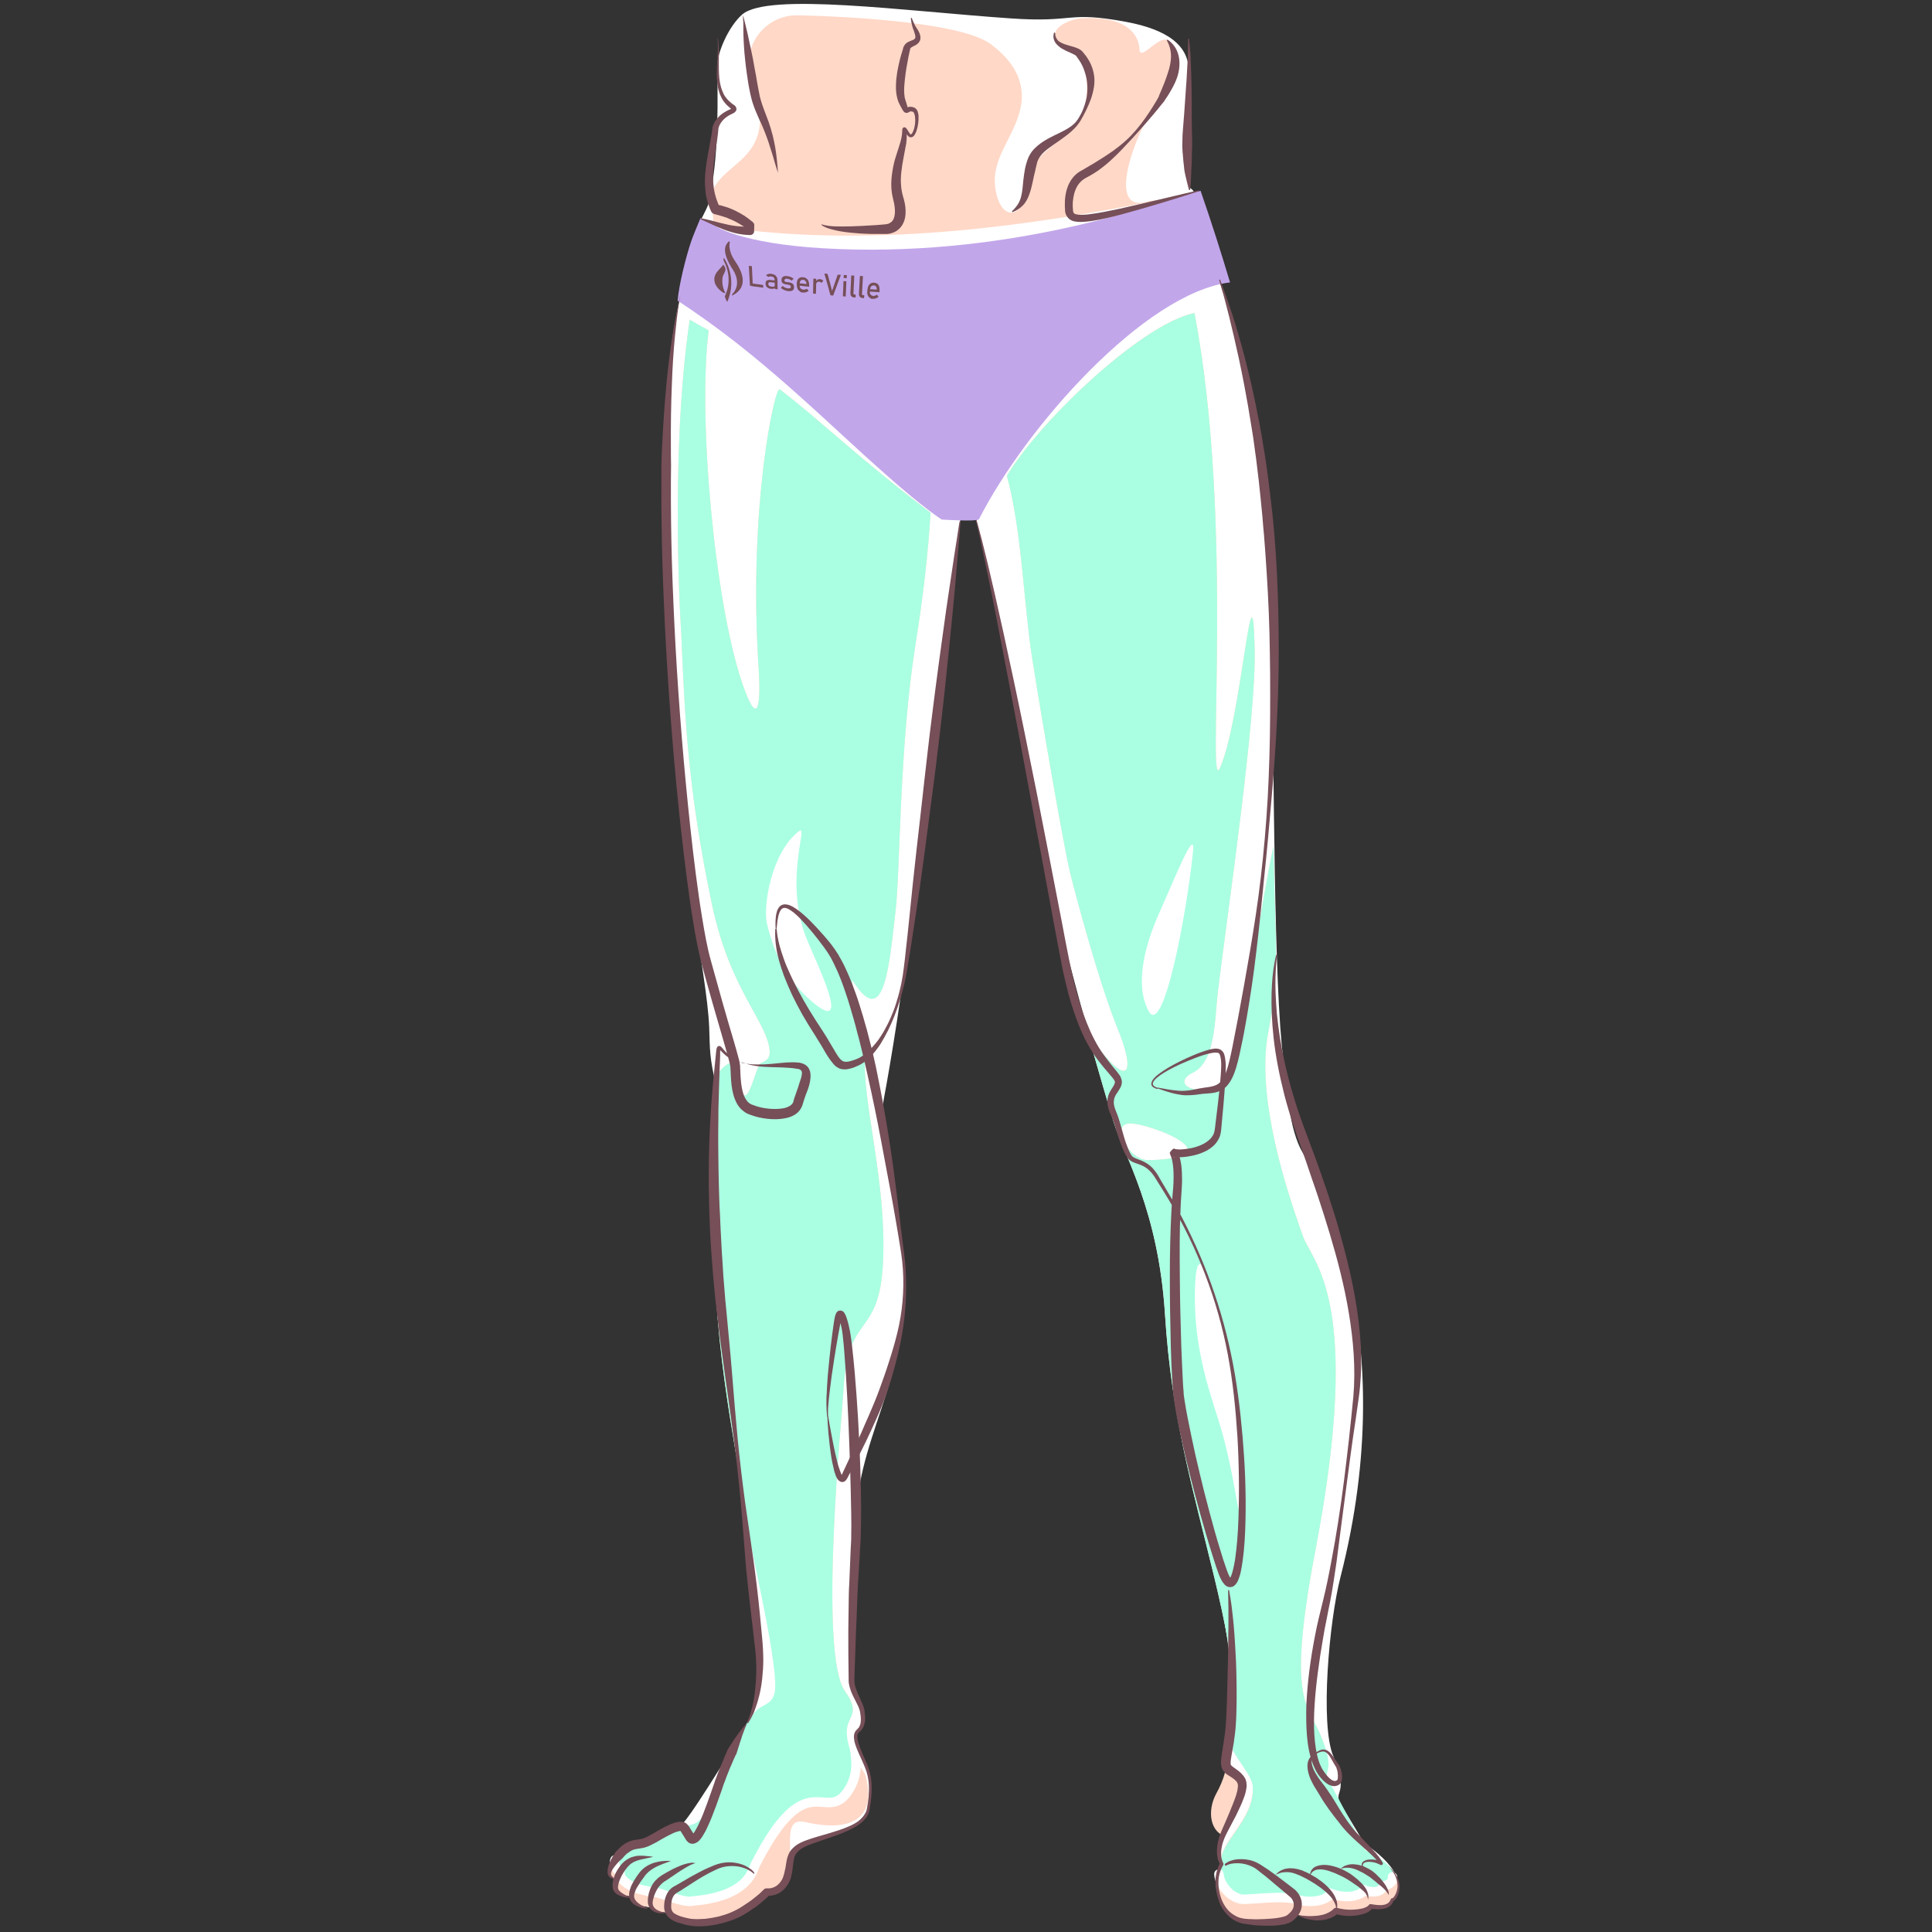 <?xml version="1.0" encoding="utf-8"?>
<!-- Generator: Adobe Illustrator 17.1.0, SVG Export Plug-In . SVG Version: 6.00 Build 0)  -->
<!DOCTYPE svg PUBLIC "-//W3C//DTD SVG 1.1//EN" "http://www.w3.org/Graphics/SVG/1.1/DTD/svg11.dtd">
<svg version="1.1" id="Layer_13" xmlns="http://www.w3.org/2000/svg" xmlns:xlink="http://www.w3.org/1999/xlink" x="0px" y="0px"
	 viewBox="0 0 1200 1200" enable-background="new 0 0 1200 1200" xml:space="preserve">
<rect x="0" y="0" width="1200" height="1200" fill="#333333" stroke="none"/>
<g>
	<path fill="#FFD8C7" d="M763,1084.4c-0.2,12.7-2.8,21-7.6,29.7c-5.6,10.3-4.4,24.6,7.5,27.1c21.6,4.6,29-60.6,29-60.6L763,1084.4z"
		/>
	<path fill="#FFFFFF" d="M847.4,1145c0,0-9.4-15.7-14.6-24.4c-5.2-8.7,5.6-5.1-4.7-29.9c-8.2-19.7-2.6-83.5,4.5-111.2
		c39-152.2-14.8-249-23.4-263.4c-8.6-14.4-9.9-40.3-12.1-57.9c-5.9-46.3-5.8-173.1-7.2-270.7c-0.1-63.6-6.8-134.2-27-196.4
		c-10.3-31.7-20.2-59.2-21.3-71.2c-0.2-2.6-3-2.6-3-4.6c-2.7-15.8-0.9-37.5-0.4-60.3c0.1-3.9,0.1-7.6,0.1-11.3
		c-0.1-19.2-20.4-26.7-39.3-30.2c-36.9-6.8-30.8,0.8-71.6-2.1C562,6.9,477-4.9,461,9c-8.6,7.5-15.7,24.2-15.5,32.2
		c0.7,37.3-0.2,61.8-5.4,85.1c-0.7,3.3-8,15.6-8.6,19c-1.2,7.6-12.9,47.2-15.6,80.7c-6.4,79.4,1.4,164.3,1.4,164.9
		c2.1,48.6,6.6,109.3,15,182.8c2,17.5,7.5,46.2,8.2,64.6c0.5,14.2,0.1,18.3,4.3,36c4.2,17.6-0.4,54.8-0.8,70.7
		c-1.8,88.7,12.1,142.6,20.7,202.3c2.6,18.1,10.1,105.4,2.9,117.5c-16.1,26.9-41.3,67.9-45.3,69.4c-32.9,12.9-39.8,14.8-43.3,25.8
		c-1.5,4.6,2.9,6.9,2.9,6.9s-3.4,10,10.6,10.9c-2.9,4.2,8.2,6.7,12.3,6.9c0.2,1.8,5.6,3,9.9,3.1c5.1,7.1,39.2,13.6,61.9-12.5
		c5.8-1.9,10.7-3.6,13.4-12.1c4-12.4-1-14.9,13.6-20.1c14.6-5.2,44.5-6,35.8-42c-1-4.1-7-14.5-7.8-22.3c-0.6-5.5,3.6-4,4.1-11.3
		c0.4-6.1-0.3-8.5-5.6-21.9c-7.2-18.1,1.1-91.7,1.6-103.9c2.6-55.6,38-92,28.5-166.2c-8.3-64.4-15.2-71.8-11.2-93.1
		c4-21.3,11.8-67.5,18.6-125.8c3-25.2,27.1-210.2,28.8-233.5c0.4-5.5,8.2-6.3,9.7-0.9c22.5,83.1,38.8,196.9,47.5,233.4
		c13.9,58.3,32,119.8,38.6,141.1c6.6,21.3,27.9,55,32,119.8c4.1,64.8,17.5,108.9,30.8,164.1c13.3,55.2,11.8,93.5,6.9,104.5
		c-4.9,10.9-0.9,12.9,8.9,20.4c2.9,2.2-1.9,12.5-8,25.3c-0.9,3.6-10.6,16.1-4,25.6c-4.3,10.6-5.6,15.1,2.2,28.8
		c5.2,9.2,31.3,10.7,42.6,2.2c5.6,4.6,20.1,5.8,26.6-1.4c14.9,5.2,21.5-2.4,21.5-2.4s10.5,1.8,13.4-4.6
		C878.7,1164.5,847.4,1145,847.4,1145z"/>
	<path fill="#FFD8C7" d="M484.3,241.8c-3-2.3-19.7,73.6-13.1,173.1c1.6,24.7-0.7,37.5-10.4,8.8c-17.1-50.9-27.5-165.6-20.6-218.5
		c-3.9-2.1-7.9-4.3-11.8-6.6c-12.8,86.7-5.2,195.7-5.2,196.4c2.1,48.6,3.8,94.8,19.1,167.2c11.5,54.1,35.1,73,35.8,91.4
		c0.1,3.4-2,5.4-5.3,6.6c-4.1,1.5-10.3,42.9-15.2,2.7c-1-8.2-15.2,3.2-13.3,11.3c4.2,17.6-0.4,54.8-0.8,70.7
		c-1.8,88.7,12.1,142.6,20.7,202.3c2.6,18.1,24.7,99.7,21,113.2c-2.1,7.5,7.8,2.3,5.8,8.6c-30.2,93.9-65.4,63.7-69.1,65.1
		c-32.9,12.9-39.8,14.8-43.3,25.8c-1.5,4.6,2.9,6.9,2.9,6.9s-3.4,10,10.6,10.9c-2.9,4.2,8.2,6.7,12.3,6.9c0.2,1.8,5.6,3,9.9,3.1
		c5.1,7.1,39.2,13.6,61.9-12.5c5.8-1.9,10.7-3.6,13.4-12.1c4-12.4-4.6-34.9,10.5-31.4c14.8,3.5,46.3,6.9,37.8-28
		c-1.7-7-16-15.8-11.4-32.3c1.6-5.9,7.1-8.8-1.6-20.9c-16.9-23.3-1.6-174.5-1-186.7c2.6-55.6,27.4-26.3,24.6-101.1
		c-1.6-43.8-14.6-89.4-10.6-110.7c1.6-8.7-12.4-49.3-7.7-42.1c18.9,29.3,22-9.1,26-43.6c3-25.2,2.3-102.4,12.4-165.8
		c5-31.4,7.9-57.3,9.4-82.1C531.7,283.3,510.6,262,484.3,241.8z"/>
	<g>
		<path fill="#AAFFE2" d="M484.3,241.8c-3-2.3-19.7,73.6-13.1,173.1c1.6,24.7-0.7,37.5-10.4,8.8c-17.1-50.9-27.5-165.6-20.6-218.5
			c-3.9-2.1-7.9-4.3-11.8-6.6c-12.8,86.7-5.2,195.7-5.2,196.4c2.1,48.6,3.8,94.8,19.1,167.2c11.5,54.1,35.1,73,35.8,91.4
			c0.1,3.4-2,5.4-5.3,6.6c-4.1,1.5-10.3,42.9-15.2,2.7c-1-8.2-15.2,3.2-13.3,11.3c4.2,17.6-0.4,54.8-0.8,70.7
			c-1.8,88.7,12.1,142.6,20.7,202.3c2.6,18.1,20.5,91.2,16.8,104.8c-2.1,7.5-8,6.2-12.5,11.9c-12,15.2-20.7,35.9-28.1,57
			c-5.7,16.4-16.2,12.3-18.5,13.2c-19.1,7.5-29.4,11.3-35.4,15.3c-4.8,4.7-6.4,9-3,13.7c1.7,2.4,6.4,5.7,9.7,7.4
			c3.8,2,7.9,3.7,13.4,4.3c7.2,0.8,20.9,6.9,27.5,5.2c28.6-1.9,33.4-18.8,35.1-22.1c32.2-63,42.7-25.5,57.2-45.1
			c7.4-10,1.1-26.5,2.8-22.6c0.1,0.2-4.8-10.9-2.7-18.7c1.6-5.9,7.1-8.8-1.6-20.9c-16.9-23.3-1.6-174.5-1-186.7
			c2.6-55.6,27.4-26.3,24.6-101.1c-1.6-43.8-14.6-89.4-10.6-110.7c1.6-8.7-12.4-49.3-7.7-42.1c18.9,29.3,22-9.1,26-43.6
			c3-25.2,2.3-102.4,12.4-165.8c5-31.4,7.9-57.3,9.4-82.1C531.7,283.3,510.6,262,484.3,241.8z"/>
	</g>
	<path fill="none" stroke="#FFFFFF" stroke-width="5.9" stroke-linecap="round" stroke-miterlimit="10" d="M382,1155.2
		c-1.1,2.8,1,6.5,3,7.4c-0.5,5.9,8.3,11,20,12.4c7.2,0.8,19.3,7.4,25.8,5.7c34.5-3,36.7-19.4,38.4-22.7c32.2-63,43.3-25.1,57.2-45.1
		c7.3-10.4,5.2-20.8,4.6-25.9"/>
	<path fill="#FFD8C7" d="M690,166.4c13.7-4.8,27-11.1,40.2-16.8c-1.7-5.6-2.8-9.3-2.9-11.3c-0.2-2.6-0.5-17.4-15.5-12.9
		c-24.7,6.4-7-41.7,5.8-60.5c6.4-9.4,11.9-20.6,10.5-33.3c-2.2-19.7-20.2,9.4-20.4-1.2c-0.1-3.8-2.3-20.7-35.4-19.1
		c-7.5,0.4-24.8,7-12.8,16.4c4.7,3.7,13.7,2.3,14.4,11.5c0.7,9.2,5.3,31.8-11.1,44.2c-16.4,12.4-24.5,18.9-25.9,35.4
		c-1.3,16.5-15.3,19.4-18.6-1.4c-3-18.8,10.9-30.9,15.3-49.1c4.4-18.2-5.4-31.2-18-40.7C594,10.9,494.9,9.5,494.9,9.5
		c-20.3,0-34.9,20-28.1,39.2c0,0.1,0.1,0.2,0.1,0.3c19,52.2-20.1,49.7-25.4,73c-0.7,3.3,2.4,13.2,1.2,16.5
		c-1.5,3.9-2.8,7.9-4.1,12.2c25.4,10.7,52.1,17.1,79.4,20.7C571.4,167,644.5,162.5,690,166.4z"/>
	<path fill="#FFD8C7" d="M848.2,1149.4c0,0-25-32.7-30.2-41.5c-5.2-8.7,12.6-5.3,2.3-30.1c-8.2-19.7-21.2-21.2-3.1-115.9
		c29.5-154.3-2-177.9-7.7-193.6c-26.3-72.4-25.2-108.8-21.9-126.3c7.7-40.6,4.2-60.2,3.4-116.6c-8.6,40.5-15.3,93.4-20.4,113.5
		c-6.1,24-6.8,34.8-17.7,37.1c-16,3.3-22.7-4.7-12.2-9.7c14.5-6.9,13.7-33.5,15.8-50.9c6.6-53.6,23.8-169.7,22.8-212
		c-1.4-63.6-8,42.7-21.5,73.4c-8.7,19.9,9.1-152.4-15.9-282.5c-34.2,7.4-97.9,69.5-116.5,101.2c9.4,34.5,10.5,80.6,15.7,113.3
		c6.4,40.7,19.5,116.2,23.4,132.5c3.7,15.3,18.5,70.4,29.9,98.1c10.8,26.1,7.9,40.6-18.8,2.1c6.9,24.6,12.8,44.6,16,55
		c6.6,21.3,27.9,55,32,119.8c4.1,64.8,17.5,108.9,30.8,164.1c13.3,55.2,14.9,83.5,9.9,94.4c-4.9,10.9,13.2,25,13.8,34.6
		c1.4,20.4-21.1,34.6-19.7,47.5c-5,10.3-3.9,19.6,2.2,28.9c5.8,8.8,31.6,12.3,43.4,3.1c9.1,2.5,24.7,3.6,26.3-2.3
		c14.9,5.2,21.1-2.9,21.1-2.9s10.6,2.3,13.3-3.7C879.6,1164.5,848.2,1149.4,848.2,1149.4z M713.7,720.6c-13,0.4-24.7-22.8-11.7-22.8
		S768.1,719,713.7,720.6z"/>
	<path fill="#AAFFE2" d="M848.2,1149.4c0,0-17.3-33.7-22.5-42.4c-5.2-8.7,4.9-4.4-5.4-29.1c-8.2-19.7-21.2-21.2-3.1-115.9
		c29.5-154.3-2-177.9-7.7-193.6c-26.3-72.4-25.2-108.8-21.9-126.3c7.7-40.6,4.2-60.2,3.4-116.6c-8.6,40.5-15.3,93.4-20.4,113.5
		c-6.1,24-6.8,34.8-17.7,37.1c-16,3.3-22.7-4.7-12.2-9.7c14.5-6.9,13.7-33.5,15.8-50.9c6.6-53.6,23.8-169.7,22.8-212
		c-1.4-63.6-8,42.7-21.5,73.4c-8.7,19.9,9.1-152.4-15.9-282.5c-34.2,7.4-97.9,69.5-116.5,101.2c9.4,34.5,10.5,80.6,15.7,113.3
		c6.4,40.7,19.5,116.2,23.4,132.5c3.7,15.3,18.5,70.4,29.9,98.1c10.8,26.1,7.9,40.6-18.8,2.1c6.9,24.6,12.8,44.6,16,55
		c6.6,21.3,27.9,55,32,119.8c4.1,64.8,17.5,108.9,30.8,164.1c13.3,55.2,14.9,83.5,9.9,94.4c-4.9,10.9,13.1,25,13.8,34.6
		c1.6,20.5-20.8,34.8-19.7,47.5c-5,10.3,6.1,24.6,17,22.5c10.3-2,23.7-3.6,28.7-0.1c5.9,3.7,19.5,3,21.2-2.9
		c14.9,5.2,21.7-2.2,21.7-2.2s10.3,0.4,16-3C874.8,1161.2,848.2,1149.4,848.2,1149.4z M713.7,720.6c-13,0.4-24.7-22.8-11.7-22.8
		S768.1,719,713.7,720.6z"/>
	<path fill="none" stroke="#FFFFFF" stroke-width="5.9" stroke-linecap="round" stroke-miterlimit="10" d="M757.1,1164
		c0.2,6.5,7.8,16.2,16.3,15.7c11.5-0.6,24.1-2.2,32.2,0.1c7.6,2.4,18.3,1.1,20.9-3.7c14.9,5.2,21.3-2,21.3-2s9,3.4,11.7-2.7
		c1.7-0.4,6-1.6,5.4-5.6"/>
	<path fill="#C2A6EA" d="M745.7,118.5c-49.4,11.8-169,37.3-269.4,26.4c-15.1-1.6-30-4.8-41.2-9.5c-1.5,3.9-4.5,10.6-5.8,14.5
		c-3.4,10.1-7.8,27.9-8.4,36.9c51.8,33.6,91.2,74.4,129.8,108.4c22.9,20.3,34.2,27.5,34.2,27.5s21,1.4,23.1-0.1
		c28.8-56.8,102.6-140.5,156-147.2C758.5,157,752.5,138.1,745.7,118.5z"/>
	<path fill="#FFFFFF" d="M728.3,122.6c-42.9,8.4-143.2,29.5-243.1,22.3c-13.6-1-32.5-2.5-42.6-6.8c-0.9,2.5,18.8,13.2,68.4,16.1
		C622.2,160.9,716.2,127.4,728.3,122.6z"/>
	<path fill="#FFFFFF" d="M476.4,573.8c5,20.6,13.2,36.2,29,49.2c23.8,19.5,2.2-23.7-4.3-39.7c-14.8-36.7,1.6-72.1-4.9-67
		C478.7,529.9,473.9,563.4,476.4,573.8z"/>
	<path fill="#FFFFFF" d="M742.2,810.3c-0.3-15.4,0.6-36.1,7.6-18.3s24,84.1,21.7,127.4c-2.3,43.3-1.4,3.7-15.4-39.6
		C751.3,864.7,742.9,840.3,742.2,810.3z"/>
	<g>
		<g>
			<path fill="#764F58" d="M744.8,118.7c0,0-3.3,1.1-9,2.9c-2.9,0.9-6.3,2-10.3,3.2c-4,1.2-8.5,2.6-13.4,4c-4.9,1.4-10.3,3-16,4.5
				c-5.7,1.5-11.7,3-18.2,4c-1.6,0.2-3.3,0.4-5,0.5c-1.7,0.1-3.5,0.1-5.6-0.3c-1-0.2-2.1-0.6-3.2-1.5c-1-0.8-1.8-2.1-2.2-3.2
				c-0.4-1.1-0.4-2.3-0.4-3l-0.1-1.3c0-0.4,0-0.9,0-1.4c-0.1-3.6,0.4-7.3,1.7-10.9c1.3-3.6,3.6-7,7-9.3c0.4-0.3,0.9-0.6,1.3-0.8
				l1.1-0.6l2.2-1.3c1.4-0.8,2.8-1.7,4.3-2.5c2.8-1.8,5.7-3.5,8.4-5.3c5.5-3.6,10.8-7.7,15.2-12.3c4.4-4.6,8.1-9.6,11.3-14.5
				c1.6-2.4,3.1-4.9,4.5-7.2c0.3-0.6,0.7-1.2,1-1.8l0.5-0.9c0,0,0.1-0.2-0.1,0.1l0-0.1l0-0.1l0.1-0.2l0.2-0.5c0.5-1.2,1-2.4,1.5-3.5
				c2-4.6,3.4-8.8,4.5-12.4c1-3.7,1.4-6.8,1.2-9.5c-0.2-2.7-0.9-4.8-1.5-6.2c-0.3-0.7-0.6-1.3-0.8-1.7c-0.2-0.4-0.3-0.6-0.3-0.6
				l0.4-0.4c0,0,0.2,0.1,0.6,0.4c0.4,0.2,0.9,0.6,1.5,1.2c0.6,0.6,1.4,1.3,2.1,2.4c0.8,1,1.5,2.3,2.1,3.9c1.2,3.2,1.6,7.4,0.7,11.9
				c-0.8,4.5-3.1,9-5.8,13.5c-0.7,1.1-1.4,2.3-2.2,3.4l-0.3,0.4l-0.1,0.2l-0.1,0.1l0,0.1c-0.2,0.3-0.1,0.1-0.1,0.2l-0.6,0.8
				c-0.4,0.5-0.8,1.1-1.3,1.6c-1.7,2.2-3.6,4.4-5.5,6.7c-3.8,4.5-7.9,9.2-12.3,14c-4.4,4.7-8.9,9.7-14,14.3
				c-2.5,2.3-5.3,4.5-8.1,6.5c-1.5,1-3,1.9-4.5,2.8l-2.2,1.2l-1.1,0.6c-0.3,0.2-0.6,0.4-0.9,0.6c-2.3,1.6-4.1,4-5.1,6.8
				c-0.6,1.4-0.9,2.9-1.2,4.4c-0.1,0.8-0.2,1.5-0.3,2.3c-0.1,0.8-0.1,1.6-0.1,2.3c0,0.4,0,0.7,0,1.2l0.1,1.3c0,0.9,0.1,1.4,0.2,1.9
				c0.1,0.4,0.3,0.7,0.5,0.9c0.3,0.2,0.7,0.5,1.3,0.6c1.2,0.3,2.7,0.4,4.2,0.3c1.5,0,3.1-0.2,4.6-0.4c6.2-0.8,12.3-2.1,18-3.3
				c5.7-1.3,11.1-2.5,16.1-3.7c10-2.4,18.3-4.3,24.1-5.7c5.8-1.4,9.2-2.1,9.2-2.1L744.8,118.7z"/>
		</g>
		<g>
			<path fill="#764F58" d="M655.4,20.5c0,0.5,0.1,0.9,0.1,1.3c0,0.2,0.1,0.4,0.1,0.6c0,0.2,0.1,0.4,0.2,0.6c0.3,0.8,0.7,1.4,1.2,2
				c0.5,0.6,1.2,1,1.9,1.4c0.7,0.4,1.5,0.7,2.2,1c1.6,0.6,3.3,1,5,1.5c0.9,0.3,1.8,0.5,2.7,0.9c0.9,0.4,2,0.8,3.1,1.8l0,0l0.1,0.1
				c1.8,2,3.4,4.1,4.7,6.5c1.3,2.4,2.2,5,2.7,7.7c0.5,2.7,0.5,5.4,0.1,8c-0.4,2.6-1.1,5.2-1.9,7.6c-0.9,2.4-1.9,4.7-3,7
				c-1.1,2.3-2.3,4.5-3.6,6.7c-1.4,2.2-3.1,4.2-5,5.9c-1.9,1.8-3.9,3.3-6,4.8c-2,1.5-4.1,2.9-6.1,4.3c-2,1.4-3.9,2.8-5.5,4.3
				c-1.6,1.5-2.9,3.2-3.7,5c-0.2,0.5-0.4,0.9-0.5,1.4l-0.1,0.2c0,0,0,0.1,0,0.1l0,0.1l-0.1,0.4l-0.2,0.9c-0.3,1.1-0.6,2.3-0.8,3.4
				c-0.6,2.3-1.1,4.7-1.6,7.1c-0.5,2.4-1.1,4.9-2,7.4c-0.4,1.3-1,2.5-1.6,3.7c-0.7,1.2-1.5,2.4-2.4,3.3c-1.9,2-4.2,3.4-6.6,4.3
				l-0.3-0.5c1.8-1.8,3.4-3.6,4.4-5.6c0.5-1,0.9-2,1.2-3.1c0.3-1.1,0.5-2.2,0.7-3.3c0.4-2.3,0.5-4.7,0.8-7.2c0.3-2.5,0.6-5,1.1-7.5
				c0.3-1.3,0.6-2.5,1-3.8l0.3-0.9l0.1-0.4l0.2-0.5c0.2-0.7,0.6-1.4,0.9-2.1c0.7-1.3,1.5-2.6,2.5-3.7c0.9-1.1,2-2,3-2.9
				c4.3-3.5,8.9-5.6,13.3-7.7c2.2-1.1,4.4-2.2,6.3-3.5c2-1.3,3.8-2.9,5.1-4.9c1.3-2,2.5-4.2,3.4-6.5c0.9-2.3,1.6-4.6,2.1-7
				c0.4-2.4,0.6-4.8,0.5-7.1c-0.1-2.3-0.4-4.6-1-6.8c-0.6-2.2-1.3-4.3-2.3-6.3c-1-2-2.3-3.9-3.7-5.8l0.1,0.1c-0.2-0.2-0.8-0.7-1.5-1
				c-0.7-0.4-1.5-0.7-2.3-1.1c-1.7-0.7-3.4-1.5-5.1-2.5c-0.8-0.5-1.7-1.1-2.4-1.8c-0.8-0.7-1.5-1.5-2-2.4c-0.5-0.9-0.8-2-0.9-3
				c0-0.5,0-1,0.1-1.5c0.1-0.5,0.2-0.9,0.3-1.4L655.4,20.5z"/>
		</g>
		<g>
			<path fill="#764F58" d="M510.4,139.3c0,0,0.2,0.1,0.5,0.2c0.4,0.1,0.8,0.3,1.5,0.4c1.4,0.3,3.5,0.6,6.2,0.7c2.7,0.1,6,0.1,9.7,0
				c3.8-0.1,8-0.3,12.6-0.6c2.3-0.1,4.7-0.3,7.2-0.5c1.3-0.1,2.4-0.2,3.2-0.4c0.9-0.2,1.6-0.7,2.3-1.2c1.3-1.1,2-2.9,2.2-5.2
				c0.2-2.3-0.1-4.9-0.7-7.5c-0.3-1.2-0.7-2.9-1-4.5c-0.3-1.6-0.4-3.2-0.5-4.8c-0.1-3.2,0.2-6.4,0.7-9.6c0.5-3.2,1.2-6.3,2.2-9.3
				c0.9-3,2-6,2.8-8.9c0.4-1.4,0.7-2.8,0.9-4.3c0.1-0.7,0.1-1.5,0.2-2.3l0-0.6c0-0.2,0-0.4,0.1-0.8c0-0.1,0.1-0.3,0.2-0.5
				c0.1-0.1,0.2-0.3,0.5-0.4c0.3-0.1,0.6-0.2,0.8-0.1c0.4,0.1,0.5,0.2,0.6,0.3c0.1,0.1,0.2,0.1,0.2,0.2c0.2,0.2,0.3,0.4,0.5,0.6
				c0.5,0.7,0.9,1.3,1.3,2c0.2,0.3,0.4,0.7,0.6,0.9c0.1,0.2,0.3,0.4,0.4,0.4c0.1,0,0.1,0,0.3-0.1c0.2-0.1,0.4-0.3,0.6-0.6
				c0.4-0.5,0.7-1.2,0.9-1.9c1-2.7,1.3-5.8,0.9-8.6c-0.1-0.7-0.3-1.3-0.5-1.9c-0.3-0.6-0.6-1-0.9-1c-0.1,0-0.1,0-0.3-0.1
				c-0.2-0.1-0.3-0.1-0.4-0.1c-0.3,0-0.5,0-0.7,0c-0.2,0-0.4,0.1-0.6,0.2c-0.1,0.1-0.2,0.1-0.3,0.2c-0.2,0.1-0.3,0.3-0.8,0.4
				c-0.1,0-0.3,0.1-0.5,0.1c-0.2,0-0.4,0-0.6,0c-0.4-0.1-0.7-0.2-0.9-0.4c-0.4-0.3-0.6-0.5-0.7-0.7c-0.3-0.4-0.5-0.8-0.7-1.1
				c-0.4-0.7-0.7-1.4-1.1-2l-0.5-1l-0.2-0.5l-0.1-0.2l-0.1-0.1c0,0-0.1-0.1-0.1-0.1l0-0.1c-0.1-0.3-0.3-0.6-0.4-1
				c-0.1-0.4-0.3-0.8-0.4-1.2c-0.9-3-1.1-6-1-8.8c0.1-5.6,1.2-10.7,2.3-15.4c0.6-2.3,1.2-4.5,1.9-6.6c0.1-0.3,0.2-0.5,0.2-0.8
				l0.1-0.4l0.2-0.5l0.2-0.4c0.1-0.2,0.2-0.5,0.4-0.7c0.2-0.4,0.5-0.7,0.8-1c1.2-1.1,2.3-1.4,3.2-1.8c0.9-0.3,1.6-0.6,2-0.9
				c0.4-0.3,0.6-0.5,0.7-1c0.2-1-0.3-2.5-0.7-3.7c-0.1-0.3-0.2-0.6-0.3-0.9c-0.1-0.3-0.2-0.6-0.4-0.9c-0.2-0.6-0.4-1.2-0.5-1.7
				c-0.3-1.1-0.4-2-0.6-2.7c-0.2-1.5-0.3-2.3-0.3-2.3l0.6-0.1c0,0,0.1,0.2,0.2,0.5c0.1,0.4,0.3,0.9,0.6,1.5c0.3,0.7,0.6,1.5,1.1,2.4
				c0.2,0.5,0.5,0.9,0.8,1.4c0.2,0.3,0.3,0.5,0.5,0.8c0.2,0.3,0.4,0.6,0.6,0.9c0.7,1.3,1.6,2.7,1.6,5c0,0.6-0.1,1.2-0.4,1.8
				c-0.3,0.6-0.7,1.2-1.2,1.6c-0.9,0.9-1.9,1.3-2.8,1.7c-0.8,0.4-1.5,0.9-1.8,1.2c-0.1,0.1-0.1,0.2-0.1,0.2c0,0,0,0,0,0
				c0,0-0.1,0.2-0.1,0.3l0,0c0,0.1,0-0.1,0-0.1l0,0.1l0,0.2l-0.1,0.4c-0.1,0.3-0.1,0.5-0.2,0.8c-0.5,2.1-0.9,4.2-1.3,6.5
				c-0.9,4.5-1.6,9.4-2,14.5c-0.2,2.5-0.2,5.1,0.2,7.6c0,0.3,0.1,0.6,0.2,0.8c0,0.3,0.2,0.7,0.3,1l0,0.1c0,0,0-0.1,0,0l0,0.1
				l0.1,0.3l0.2,0.5l0.3,1c0.2,0.7,0.4,1.3,0.6,2c0.1,0.3,0.2,0.6,0.3,0.8c0,0.1,0.1,0.1,0,0.1c-0.1,0-0.2-0.1-0.4-0.2
				c-0.1,0-0.2,0-0.3,0c-0.1,0-0.2,0-0.2,0c-0.1,0.1,0,0,0.2,0c0.2-0.1,0.4-0.2,0.6-0.3c0.5-0.2,1-0.3,1.6-0.3c0.5,0,1,0.1,1.5,0.2
				c0.2,0.1,0.5,0.1,0.6,0.2c0.1,0,0.5,0.2,0.7,0.3c1,0.6,1.5,1.5,1.8,2.4c0.3,0.8,0.4,1.7,0.5,2.5c0.1,1.6,0,3.2-0.2,4.8
				c-0.2,1.6-0.6,3.1-1.1,4.7c-0.3,0.8-0.6,1.5-1.1,2.3c-0.3,0.4-0.5,0.8-1,1.1c-0.4,0.3-1.2,0.6-1.9,0.4c-0.7-0.2-1.1-0.6-1.4-1
				l-0.7-1c-0.5-0.6-0.9-1.3-1.4-1.8c-0.1-0.1-0.2-0.3-0.3-0.3c0,0,0,0,0,0c0,0,0.1,0.1,0.4,0.1c0.2,0,0.4,0,0.7-0.1
				c0.2-0.1,0.3-0.3,0.4-0.3c0.1-0.2,0.1-0.2,0.1-0.2l0.1,0.9c0.1,0.8,0.1,1.6,0.1,2.4c0,1.6-0.1,3.3-0.3,5
				c-1.1,6.3-2.5,12.2-3.1,18.1c-0.3,2.9-0.4,5.8-0.1,8.6c0.1,1.4,0.3,2.8,0.6,4.1c0.3,1.3,0.6,2.5,1.1,4.1c0.8,3,1.3,6.2,1,9.6
				c-0.2,1.7-0.5,3.4-1.3,5c-0.7,1.6-1.9,3.2-3.3,4.3c-1.4,1.2-3.1,1.9-4.8,2.3c-0.4,0.1-0.8,0.2-1.2,0.2l-0.7,0.1l-0.5,0l-0.3,0
				l-0.2,0l-0.5,0l-1,0c-2.6,0-5,0-7.4,0c-4.7-0.1-9.1-0.4-12.9-0.8c-3.8-0.4-7.2-0.9-9.9-1.6c-2.7-0.6-4.8-1.3-6.2-2
				c-0.7-0.3-1.2-0.6-1.5-0.9c-0.3-0.2-0.5-0.3-0.5-0.3L510.4,139.3z"/>
		</g>
		<g>
			<path fill="#764F58" d="M461.5,9.5c0,0,0.5,1.5,1.1,4.2c0.4,1.3,0.7,3,1.2,4.9c0.5,1.9,0.9,4,1.4,6.3c0.5,2.3,1,4.8,1.6,7.5
				c0.6,2.6,1.1,5.4,1.6,8.3c0.3,1.4,0.5,2.9,0.8,4.4c0.3,1.5,0.6,3,0.8,4.5c0.5,3,1.1,6.1,1.7,9.1l0.2,1.1l0.3,1.1l0.3,1.1l0.3,1
				c0.4,1.4,0.9,2.8,1.4,4.2c1,2.8,2.2,5.7,3.2,8.5c1,2.8,1.8,5.7,2.5,8.3c0.3,1.3,0.6,2.6,0.9,3.9c0.2,1.3,0.5,2.5,0.7,3.7
				c0.4,2.4,0.7,4.5,0.9,6.4c0.2,1.9,0.4,3.6,0.5,5c0.2,2.8,0.3,4.4,0.3,4.4s-0.5-1.5-1.3-4.2c-0.4-1.3-0.9-2.9-1.4-4.8
				c-0.5-1.8-1.2-3.9-1.9-6.1c-0.4-1.1-0.7-2.3-1.1-3.5c-0.4-1.2-0.9-2.4-1.3-3.7c-0.9-2.5-2-5.1-3.1-7.7c-1.2-2.6-2.5-5.3-3.7-8.3
				c-0.6-1.5-1.2-3-1.7-4.6l-0.4-1.2l-0.3-1.1l-0.3-1.1l-0.3-1.2c-0.4-1.6-0.7-3.2-1-4.7c-0.3-1.6-0.6-3.1-0.8-4.6
				c-0.5-3.1-0.9-6.1-1.3-9.1c-0.4-2.9-0.6-5.8-0.9-8.5c-0.2-2.7-0.4-5.3-0.5-7.6c-0.1-2.4-0.2-4.6-0.2-6.5c0-1.9,0-3.6,0-5
				C461.4,11.1,461.5,9.5,461.5,9.5z"/>
		</g>
		<g>
			<path fill="#764F58" d="M445.8,23.6c0.2,0.9,0.3,1.8,0.4,2.8c0.1,0.9,0.2,1.9,0.2,2.8c0.1,1.9,0.1,3.8,0.1,5.6
				c0,3.7-0.1,7.5,0.1,11.2c0.2,3.7,0.7,7.3,2.1,10.6l0.5,1.2l0.6,1.2l0.7,1.1c0.3,0.3,0.5,0.7,0.8,1c0.5,0.7,1.1,1.3,1.8,1.9
				c0.3,0.3,0.6,0.6,1,0.9l1,0.8l-0.2-0.1c0.5,0.3,0.9,0.5,1.4,0.9c0.4,0.4,1,0.9,1.1,2c0.1,0.5-0.1,1.1-0.4,1.5
				c-0.2,0.4-0.5,0.6-0.7,0.8c-0.5,0.4-1,0.6-1.4,0.8c-0.3,0.1-0.7,0.3-1,0.5c-0.3,0.2-0.6,0.3-1,0.5c-0.6,0.4-1.3,0.8-1.8,1.2
				c-1.2,0.9-2.2,1.9-3,3c-0.4,0.6-0.8,1.2-1.1,1.8c-0.2,0.3-0.3,0.6-0.4,1c-0.1,0.3-0.2,0.7-0.4,1l0.1-0.4
				c-0.7,8.8-2.6,17.3-3.2,25.6c-0.3,4.2-0.3,8.4,0.3,12.4c0.3,2,0.8,4,1.4,5.9c0.3,0.9,0.7,1.9,1,2.8l0.6,1.4l0.7,1.3l-2.1-1.6
				l3.1,0.7c1,0.3,2,0.6,3,0.9c1,0.3,2,0.7,3,1.1c1,0.4,1.9,0.8,2.9,1.3l2.8,1.5c0.9,0.5,1.8,1.1,2.7,1.6l2.5,1.8l2.4,1.9l0.1,0.1
				c0.7,0.5,1,1.3,1,2.1l-0.1,3.3l0,0.3c0,1.4-1.2,2.4-2.5,2.4c0,0-0.1,0-0.1,0l-2.1-0.1l-2.1-0.2c-1.4-0.2-2.8-0.4-4.1-0.7
				c-1.4-0.3-2.7-0.7-4-1.1c-1.3-0.4-2.6-0.8-3.9-1.3c-2.5-1-5-2-7.4-3.2l-7.2-3.3l0.2-0.6c2.6,0.5,5.2,1.1,7.8,1.8l3.8,1
				c1.3,0.3,2.5,0.6,3.8,0.9c1.3,0.3,2.5,0.6,3.8,0.8c1.3,0.2,2.5,0.4,3.8,0.5c1.3,0.1,2.5,0.2,3.8,0.3l1.9,0l1.9-0.1l-2.6,2.6
				l-0.1-3.3l1.1,2.2l-2.4-1.6l-2.4-1.5l-2.5-1.4l-2.5-1.2c-0.9-0.3-1.7-0.7-2.6-1.1c-0.9-0.3-1.7-0.6-2.6-0.9l-2.7-0.8l-2.7-0.7
				l-0.2-0.1c-0.9-0.2-1.5-0.8-1.9-1.6l-0.7-1.6l-0.6-1.6c-0.4-1.1-0.8-2.2-1.1-3.3c-0.6-2.2-1-4.5-1.2-6.8
				c-0.5-4.6-0.3-9.1,0.3-13.5c1-8.8,3.2-17.2,4.2-25.6l0-0.1c0-0.1,0-0.2,0.1-0.3c0.2-0.4,0.3-0.8,0.5-1.3c0.2-0.4,0.4-0.8,0.6-1.2
				c0.4-0.8,0.9-1.5,1.5-2.2c1.1-1.4,2.4-2.6,3.9-3.6c0.7-0.5,1.5-0.9,2.2-1.3c0.4-0.2,0.8-0.4,1.2-0.6c0.4-0.2,0.7-0.3,1.1-0.5
				c0.3-0.1,0.6-0.3,0.7-0.4c0.1,0,0.1-0.1,0.1,0c0,0-0.1,0.2-0.1,0.3c0.1,0.3,0.1,0.1-0.1,0c-0.1-0.1-0.4-0.3-0.6-0.4l-0.1-0.1
				c0,0-0.1-0.1-0.1-0.1l-1.1-1c-0.4-0.3-0.7-0.7-1.1-1c-0.7-0.7-1.3-1.5-1.9-2.3c-0.3-0.4-0.6-0.8-0.8-1.3
				c-0.3-0.4-0.5-0.9-0.7-1.3l-0.6-1.3c-0.2-0.5-0.4-0.9-0.5-1.4c-1.3-3.7-1.6-7.6-1.6-11.4c0-3.8,0.3-7.5,0.5-11.2
				c0.1-1.9,0.2-3.7,0.2-5.6c0-0.9,0-1.9-0.1-2.8c0-0.9-0.1-1.8-0.2-2.8L445.8,23.6z"/>
		</g>
		<g>
			<path fill="#764F58" d="M738.5,24c0,0,0.1,1.5,0.4,4c0.1,1.3,0.2,2.8,0.4,4.6c0.1,0.9,0.2,1.8,0.2,2.8c0,1,0.1,2.1,0.1,3.2
				c0.1,2.2,0.2,4.6,0.3,7.2c0.1,2.6,0.1,5.2,0.2,8c0,2.8,0.1,5.6,0.1,8.5c0,2.9,0,5.8,0,8.8c0,2.9,0.1,5.9,0.1,8.8
				c0,2.9,0.2,5.7,0.2,8.4c0,2.7-0.2,5.4-0.2,7.9c0,2.5-0.1,4.9-0.2,7.1c-0.1,1.1-0.1,2.1-0.2,3.2c0,1,0,1.9-0.1,2.8
				c-0.1,1.8-0.1,3.4-0.2,4.6c-0.2,2.6-0.4,4.1-0.4,4.1l-0.6,0.1c0,0-0.5-1.4-1.1-4c-0.3-1.3-0.7-2.8-1.1-4.6
				c-0.2-0.9-0.4-1.8-0.6-2.8c-0.2-1-0.3-2.1-0.4-3.2c-0.3-2.2-0.5-4.6-0.7-7.2c0-0.6-0.1-1.3-0.2-1.9c0-0.7,0-1.3-0.1-2
				c-0.1-1.3,0-2.7,0-4.1c0-2.8,0.1-5.7,0.4-8.6c0.2-2.9,0.5-5.8,0.7-8.8c0.4-5.9,0.8-11.7,1.2-17.2c0.2-2.7,0.4-5.4,0.5-7.9
				c0.1-2.5,0.3-4.9,0.4-7.1c0.1-1.1,0.1-2.2,0.2-3.2c0-1,0-2,0-2.9c0-1.8,0.1-3.4,0.1-4.6c0.1-2.6,0.1-4,0.1-4L738.5,24z"/>
		</g>
		<g>
			<path fill="#764F58" d="M459.5,659.8c0,0,0.6,0.2,1.7,0.4c1.1,0.3,2.8,0.6,5,0.8c2.2,0.2,4.9,0.2,8.1,0.1c3.2-0.1,6.9-0.5,11-0.9
				c2.1-0.2,4.3-0.4,6.7-0.4c1.2,0,2.5,0,3.8,0.2l0.2,0l0.3,0c0.1,0,0.3,0,0.5,0.1c0.4,0.1,0.8,0.2,1.2,0.3c0.8,0.2,1.6,0.6,2.4,1.1
				c0.8,0.6,1.5,1.3,2,2.2c0.5,0.9,0.8,1.8,0.9,2.7c0.3,1.8,0.1,3.4-0.1,4.9c-0.5,3-1.5,5.7-2.6,8.4c-0.5,1.4-1,2.7-1.4,4.1
				c-0.2,0.7-0.4,1.4-0.6,2l-0.2,0.6c-0.1,0.3-0.2,0.6-0.3,0.8c-0.2,0.5-0.5,1-0.7,1.4c-1.1,1.9-2.8,3.3-4.5,4.2
				c-1.7,0.9-3.6,1.5-5.4,1.8c-3.6,0.7-7.2,0.7-10.9,0.3c-3.6-0.4-7.3-1.2-10.9-2.6l-0.7-0.3l-0.3-0.1l-0.3-0.1l-0.2-0.1l-0.6-0.3
				l-0.8-0.5c-1-0.7-1.9-1.4-2.7-2.2c-1.6-1.7-2.7-3.6-3.5-5.6c-1.6-3.9-2.2-8-2.5-12c-0.2-2-0.2-4-0.3-5.9l-0.1-1.4l0-0.2
				c0-0.2,0,0,0-0.1l0-0.4l-0.1-0.7l-0.2-1.2l-0.3-1.4c-0.9-3.7-2.1-7.6-3.2-11.5c-4.6-15.7-9.4-32.3-14.1-49.6l-0.4-1.6l-0.4-1.7
				c-0.3-1.1-0.5-2.2-0.8-3.4c-0.5-2.2-1-4.5-1.4-6.7c-0.9-4.5-1.7-9-2.4-13.6c-1.5-9.1-2.8-18.3-4-27.7
				c-2.4-18.6-4.5-37.6-6.3-56.6c-3.6-38-6.2-76-7.7-111.8c-0.8-17.9-1.3-35.1-1.5-51.5c-0.1-8.2-0.2-16.2-0.1-23.9
				c0-3.9,0-7.7,0-11.4c0.1-3.7,0.2-7.4,0.4-11c0.7-14.3,1.6-27.4,2.7-39c1.1-11.6,2.4-21.7,3.7-29.9c1.3-8.3,2.6-14.7,3.5-19.1
				c0.5-2.2,0.9-3.8,1.1-5c0.3-1.1,0.4-1.7,0.4-1.7s-0.1,0.6-0.3,1.7c-0.2,1.1-0.5,2.8-0.8,5c-0.7,4.4-1.5,10.9-2.3,19.2
				c-0.8,8.3-1.5,18.4-1.9,29.9c-0.5,11.6-0.7,24.6-0.6,38.9c0,3.6,0,7.2,0.1,10.9c0,3.7-0.1,7.5-0.1,11.3c0,7.7,0,15.6,0.1,23.8
				c0.2,16.3,0.7,33.6,1.5,51.4c1.5,35.6,4.1,73.6,7.7,111.5c1.8,18.9,3.8,37.8,6.2,56.4c1.2,9.3,2.5,18.5,4,27.5
				c1.5,9,3,17.9,5.4,26.3c4.7,17.2,9.4,33.8,14.1,49.5c1.1,3.9,2.3,7.8,3.3,11.8l0.3,1.6c0.1,0.5,0.2,1.2,0.3,1.7l0.1,0.7l0,0.4
				l0,0.5l0.1,1.5c0.1,2,0.1,3.9,0.3,5.7c0.3,3.7,0.8,7.2,2,10.2c0.6,1.5,1.4,2.8,2.3,3.8c0.4,0.5,1,0.9,1.5,1.2l0.3,0.2l0.6,0.3
				l0.2,0.1c0.2,0.1,0,0,0,0l0.3,0.1l0.6,0.2c3,1.2,6.3,1.9,9.4,2.2c3.2,0.3,6.3,0.3,9.1-0.2c2.8-0.5,5.1-1.7,6-3.3
				c0.1-0.2,0.2-0.4,0.3-0.6c0.1-0.1,0.1-0.2,0.1-0.3l0.1-0.5c0.2-0.8,0.4-1.6,0.7-2.3c0.5-1.5,1-2.9,1.5-4.3c0.5-1.3,0.9-2.7,1.3-4
				c0.4-1.3,0.8-2.5,1.2-3.6c0.3-1.1,0.5-2.2,0.5-3c0-0.8-0.2-1.3-0.6-1.7c-0.2-0.2-0.5-0.4-0.9-0.6c-0.2-0.1-0.4-0.2-0.6-0.2
				c-0.1,0-0.2-0.1-0.4-0.1c-0.1,0-0.2,0-0.2,0l-0.2,0c-1.1-0.2-2.2-0.4-3.3-0.5c-2.2-0.2-4.4-0.3-6.4-0.4
				c-4.1-0.1-7.9-0.2-11.2-0.4c-3.3-0.2-6-0.7-8.2-1.2c-2.2-0.5-3.8-1.1-4.9-1.5C460,660,459.5,659.8,459.5,659.8z"/>
		</g>
		<g>
			<path fill="#764F58" d="M463.9,1070.1c0,0,0.2-0.4,0.5-1.2c0.2-0.4,0.4-0.9,0.6-1.4c0.2-0.6,0.4-1.2,0.7-2c1-3,2.3-7.5,3-13.3
				c0.4-2.9,0.7-6.2,0.9-9.7c0.2-3.5,0.2-7.4,0-11.5c-0.1-1-0.1-2.1-0.2-3.1c-0.1-1-0.2-2.2-0.3-3.2c-0.3-2.2-0.5-4.5-0.8-6.8
				c-0.3-2.3-0.5-4.7-0.8-7.2c-0.3-2.4-0.6-4.9-0.9-7.5c-0.3-2.5-0.6-5.1-0.9-7.8c-0.3-2.7-0.6-5.4-0.9-8.1
				c-0.3-2.8-0.6-5.6-0.9-8.4c-0.3-2.8-0.6-5.7-0.8-8.7c-1-11.7-1.8-24.1-3-36.9c-1.1-12.8-2.6-26-4.3-39.4
				c-1.7-13.4-3.7-26.9-5.6-40.5c-1.9-13.6-3.7-27.1-5.2-40.6c-0.2-1.7-0.4-3.4-0.6-5c-0.2-1.7-0.3-3.4-0.5-5
				c-0.3-3.3-0.6-6.6-0.9-9.9c-0.5-6.6-1.1-13.2-1.5-19.6c-0.8-12.9-1.1-25.3-1.3-37.1c0-5.9,0-11.6,0.1-17.2
				c0.1-5.6,0.3-10.9,0.5-16.1c0.5-10.3,1.1-19.7,1.9-28.1c0.7-8.3,1.6-15.6,2.1-21.5c0.1-0.8,0.1-1.5,0.4-2.3
				c0.1-0.2,0.1-0.5,0.4-0.8c0.1-0.2,0.4-0.4,0.8-0.5c0.4-0.1,0.7,0,0.9,0.1c0.4,0.2,0.5,0.3,0.7,0.5c0.2,0.1,0.3,0.3,0.4,0.4
				c0.9,1.1,1.7,2,2.5,2.8c1.6,1.6,3.1,2.8,4.4,3.7c1.3,0.9,2.4,1.4,3.1,1.8c0.7,0.3,1.1,0.5,1.1,0.5l-0.2,0.6c0,0-0.4-0.1-1.2-0.4
				c-0.8-0.3-2-0.7-3.4-1.5c-1.5-0.8-3.2-1.9-4.9-3.5c-0.9-0.8-1.8-1.7-2.7-2.6c-0.2-0.2-0.5-0.4-0.5-0.4c0,0,0.1,0.1,0.4,0
				c0.2-0.1,0.3-0.2,0.4-0.2c0-0.1,0,0.1,0,0.2c-0.1,0.5-0.1,1.3-0.1,2c0,1.5,0,3.1-0.1,4.7c-0.1,1.7-0.1,3.4-0.2,5.2
				c-0.1,3.6-0.3,7.5-0.4,11.7c-0.3,8.3-0.5,17.7-0.5,28c0,5.1,0,10.5,0.1,16c0,5.5,0.2,11.2,0.3,17.1c0.2,5.9,0.3,11.9,0.7,18
				c0.1,3.1,0.3,6.2,0.4,9.3c0.2,3.1,0.3,6.3,0.5,9.5c0.1,3.2,0.4,6.4,0.6,9.6c0.2,3.2,0.4,6.5,0.6,9.8c0.3,3.3,0.5,6.6,0.8,9.9
				c0.1,1.7,0.3,3.3,0.4,5c0.2,1.7,0.3,3.3,0.5,5c0.6,6.7,1.3,13.5,1.9,20.2c0.7,6.8,1.2,13.6,1.8,20.4c1.1,13.7,2.2,27.3,3.5,40.7
				c1.3,13.4,2.9,26.6,4.6,39.3c1.8,12.7,3.7,25,5.3,36.7c1.6,11.7,2.9,22.7,3.9,33c0.5,5.1,1,10,1.4,14.7c0.2,2.3,0.4,4.6,0.5,6.8
				c0.1,2.3,0.2,4.5,0.2,6.6c0,4.2-0.3,8.2-0.7,11.9c-0.4,3.6-1,7-1.7,9.9c-0.7,3-1.5,5.6-2.3,7.8c-0.8,2.2-1.6,4.1-2.3,5.5
				c-0.4,0.7-0.7,1.4-1,1.9c-0.3,0.5-0.6,1-0.8,1.3c-0.4,0.7-0.6,1.1-0.6,1.1L463.9,1070.1z"/>
		</g>
		<g>
			<path fill="#764F58" d="M383.2,1168.3c0,0-0.5-0.3-1.6-0.8c-0.5-0.3-1.1-0.6-1.9-1c-0.1,0-0.2-0.1-0.3-0.1l-0.1-0.1l-0.1,0
				c0,0-0.1-0.1-0.1,0l0,0l0,0l-0.3-0.2c-0.1-0.1-0.3-0.2-0.4-0.4c-0.4-0.5-0.7-1.1-0.9-1.8c-0.3-1.4-0.1-2.8,0.2-4.1
				c0.3-1.4,0.9-2.8,1.6-4.3c0.7-1.4,1.5-2.9,2.5-4.4c0.5-0.8,1.1-1.4,1.8-2.1c0.7-0.6,1.4-1.3,2.1-2l0.1-0.1l0.1-0.1l0.2-0.2
				l0.3-0.2l0.6-0.4c0.4-0.3,0.7-0.6,1.1-0.8c0.5-0.3,1.1-0.6,1.6-0.9c0.3-0.1,0.6-0.3,0.8-0.4l0.9-0.3c1.1-0.5,2.4-0.7,3.5-0.9
				c0.5-0.1,1-0.1,1.6-0.2c0.5-0.1,1-0.1,1.4-0.2c0.4-0.1,0.8-0.2,1.2-0.3c0.4-0.1,0.8-0.3,1.2-0.4l0.1-0.1l0,0c-0.1,0.1,0,0,0,0
				l0.1,0l0.4-0.2l0.7-0.3c0.5-0.2,1-0.5,1.4-0.7c0.4-0.2,0.9-0.5,1.3-0.7c0.5-0.3,0.9-0.5,1.4-0.8c1-0.5,1.9-1.1,2.9-1.7
				c2-1.1,4-2.3,6.3-3.3c0.6-0.3,1.1-0.5,1.7-0.8c0.6-0.2,1.3-0.4,1.9-0.7c0.8-0.3,1.1-0.3,1.9-0.5c0.7-0.2,1.4-0.3,2.5-0.3
				c0.3,0,0.6,0,0.9,0.1c0.3,0.1,0.6,0.1,1,0.2c0.3,0.1,0.6,0.3,0.9,0.4c0.3,0.2,0.5,0.3,0.7,0.5c0.8,0.7,1.3,1.4,1.7,2
				c0.8,1.2,1.4,2.2,2,3.2l0.9,1.5l0.2,0.4l0,0c-0.2-0.2,0,0-0.1-0.1l0.1,0.1c0,0.1,0.1,0.1,0.1,0.2c-0.1-0.2-0.1-0.2-0.4-0.3
				c-0.3-0.1-0.7-0.2-0.9-0.1c-0.2,0-0.3,0.1-0.2,0.1c0.1,0,0.4-0.3,0.7-0.7c0.6-0.7,1.2-1.6,1.7-2.6c0.6-1,1.1-2,1.6-3
				c1-2.1,1.9-4.2,2.8-6.4c1.7-4.3,3.3-8.7,4.8-13c0.7-2.1,1.5-4.2,2.2-6.3c0.2-0.5,0.4-1.1,0.5-1.6c0.2-0.5,0.4-1,0.6-1.5
				c0.4-1,0.7-2,1.1-3c0.8-2,1.5-3.9,2.3-5.7c0.8-1.8,1.5-3.6,2.2-5.3c0.4-0.8,0.7-1.7,1.1-2.5c0.3-0.8,0.6-1.6,1.1-2.3
				c0.9-1.4,1.8-2.8,2.6-4c0.8-1.3,1.6-2.4,2.4-3.5c0.8-1.1,1.4-2,2.1-2.9c0.7-0.9,1.3-1.6,1.8-2.3c0.5-0.6,1.1-1.1,1.5-1.6
				c0.8-0.8,1.2-1.3,1.2-1.3s-0.3,0.6-0.7,1.6c-0.2,0.5-0.5,1.1-0.8,1.9c-0.3,0.8-0.6,1.7-1,2.7c-0.4,1-0.8,2.1-1.1,3.3
				c-0.4,1.2-0.9,2.5-1.3,3.9c-0.4,1.4-0.9,2.9-1.4,4.5c-0.2,0.8-0.5,1.6-1,2.3c-0.4,0.8-0.7,1.6-1.1,2.4c-0.7,1.6-1.4,3.4-2.2,5.1
				c-0.7,1.8-1.4,3.6-2.2,5.5c-0.4,1-0.7,2-1.1,3c-0.2,0.5-0.4,1-0.6,1.5c-0.2,0.5-0.3,1-0.5,1.5c-0.7,2.1-1.4,4.2-2.2,6.3
				c-1.5,4.3-3.1,8.7-4.9,13.2c-0.9,2.2-1.9,4.5-3,6.8c-0.5,1.1-1.1,2.3-1.8,3.4c-0.7,1.1-1.3,2.3-2.3,3.4c-0.5,0.6-1,1.2-2,1.8
				c-0.4,0.3-1.1,0.6-1.9,0.8c-0.8,0.2-1.9,0.1-2.7-0.3c-0.8-0.4-1.3-0.9-1.8-1.5l-0.2-0.2l-0.2-0.3l-0.2-0.4l-1-1.6
				c-0.6-1-1.3-2.1-1.8-2.9c-0.3-0.4-0.5-0.7-0.6-0.8c0,0,0,0,0,0c0,0,0.1,0.1,0.1,0.1c0,0,0.1,0,0.1,0c0,0,0,0,0,0
				c-0.1,0-0.6,0-1,0.2c-0.4,0.1-1.2,0.3-1.5,0.4l-1.4,0.5l-1.5,0.7c-2,0.9-3.9,2-5.9,3.1c-1,0.6-2,1.1-2.9,1.7
				c-0.5,0.3-1,0.6-1.5,0.8c-0.5,0.3-1,0.6-1.6,0.8c-0.5,0.3-1,0.5-1.5,0.8l-0.7,0.3l-0.4,0.2l-0.1,0l-0.1,0.1l-0.1,0l-0.2,0.1
				c-0.6,0.2-1.2,0.4-1.8,0.6c-0.6,0.2-1.2,0.3-1.8,0.4c-0.6,0.1-1.1,0.2-1.7,0.3c-0.5,0.1-1,0.1-1.5,0.2c-0.9,0.2-1.6,0.3-2.3,0.6
				l-0.5,0.2l-0.4,0.2c-0.3,0.2-0.6,0.3-0.9,0.5c-0.4,0.3-0.7,0.6-1.1,0.8l-0.6,0.4l-0.3,0.2l0,0c-0.1,0.1,0.2-0.1,0.1-0.1l-0.1,0.1
				l-0.1,0.1c-0.6,0.5-1.2,1.1-1.7,1.7c-0.5,0.6-1,1.2-1.6,1.7c-1.2,1-2.2,2-3.1,3.1c-0.9,1-1.7,2.1-2.3,3c-0.6,1-1,1.9-1.1,2.7
				c0,0.4,0,0.7,0.1,1c0,0,0,0.1,0.1,0.2l0.2,0.3l0,0l0,0c0,0-0.1-0.1,0,0l0.1,0.1l0.1,0.1l0.2,0.2c0.6,0.6,1,1.1,1.4,1.6
				C382.7,1167.8,383.2,1168.3,383.2,1168.3z"/>
		</g>
		<g>
			<path fill="#764F58" d="M405.7,1153.3c0,0-0.7,0.2-2,0.5c-1.3,0.3-3.1,0.6-5.2,1.1c-1,0.2-2.1,0.5-3.2,0.9
				c-1.1,0.4-2.1,0.9-3.1,1.6c-0.5,0.4-1,0.7-1.4,1.2l-0.3,0.3l-0.3,0.3c-0.2,0.3-0.5,0.5-0.7,0.8c-0.8,0.9-1.6,2.1-2.3,3.2
				c-0.7,1.1-1.4,2.4-1.9,3.6c-0.5,1.2-1,2.4-1.2,3.6c-0.3,1.2-0.3,2.3-0.1,2.9c0.3,0.8,1,1.5,1.8,2.1c1.6,1.2,3.3,2,4.4,2.6
				c1.2,0.5,1.9,0.8,1.9,0.8s-0.8,0-2.1-0.1c-0.7-0.1-1.5-0.2-2.4-0.4c-0.9-0.2-1.9-0.5-3-1c-1.1-0.5-2.4-1.3-3.3-2.7
				c-0.9-1.6-0.9-3.3-0.8-4.8c0.2-1.6,0.6-3.1,1.1-4.5c0.5-1.5,1.3-2.9,2.1-4.2c0.9-1.3,1.7-2.6,2.9-3.8c0.3-0.3,0.5-0.5,0.8-0.8
				l0.5-0.4l0.5-0.4c0.6-0.5,1.3-0.9,2-1.3c1.4-0.8,2.8-1.2,4.2-1.5c1.4-0.3,2.6-0.3,3.8-0.3c1.1,0,2.2,0.1,3.1,0.2
				c0.9,0.1,1.7,0.2,2.3,0.2C405,1153.2,405.7,1153.3,405.7,1153.3z"/>
		</g>
		<g>
			<path fill="#764F58" d="M416.4,1156c0,0-0.2,0.1-0.6,0.2c-0.4,0.1-0.9,0.4-1.6,0.6c-0.7,0.3-1.5,0.6-2.4,0.9
				c-0.9,0.4-1.9,0.7-2.9,1.2c-1,0.4-2.1,1-3.1,1.6c-1,0.6-2,1.3-2.9,2.1c-0.9,0.8-1.8,1.7-2.5,2.7l-0.3,0.4l-0.3,0.5l-0.7,0.9
				l-1.3,1.8c-0.8,1.2-1.6,2.5-2.3,3.7c-0.7,1.2-1.1,2.4-1.4,3.4c-0.3,1.1-0.3,2-0.1,2.8c0.2,0.8,0.8,1.7,1.5,2.4
				c0.7,0.7,1.5,1.3,2.3,1.8c0.8,0.5,1.5,0.9,2.2,1.2c0.6,0.3,1.1,0.6,1.5,0.7c0.4,0.2,0.5,0.3,0.5,0.3l-0.1,0.4
				c0,0-0.8-0.1-2.2-0.4c-1.4-0.3-3.4-0.8-5.5-2.1c-1-0.7-2.1-1.6-2.7-2.9c-0.7-1.3-0.9-2.9-0.7-4.4c0.2-1.5,0.7-3.1,1.3-4.5
				c0.7-1.5,1.5-2.9,2.3-4.2c0.9-1.4,1.8-2.7,2.8-4c1-1.3,2.2-2.4,3.4-3.3c2.5-1.8,5.2-2.8,7.6-3.3c2.4-0.6,4.4-0.6,5.8-0.7
				c1.4,0,2.2,0,2.2,0L416.4,1156z"/>
		</g>
		<g>
			<path fill="#764F58" d="M432,1157.2c0,0-0.8,0.3-2.2,0.8c-0.7,0.2-1.4,0.7-2.3,1.1c-0.4,0.2-0.9,0.5-1.4,0.8
				c-0.5,0.3-1,0.6-1.5,0.9c-0.5,0.3-1.1,0.7-1.6,1c-0.6,0.4-1.1,0.7-1.7,1.1c-0.6,0.4-1.2,0.8-1.8,1.2c-0.6,0.4-1.2,0.9-1.9,1.3
				c-1.3,0.9-2.6,1.8-4,2.7l-0.5,0.3l-0.3,0.2l0,0c0,0-0.1,0.1,0.1-0.1l0,0l-0.1,0l-0.1,0.1l-1,0.8l-0.5,0.4l-0.4,0.4l-0.7,0.7
				c-0.5,0.5-0.9,1.1-1.4,1.7c-0.3,0.7-0.8,1.2-1.1,1.9c-0.3,0.7-0.7,1.3-0.9,2c-0.1,0.3-0.3,0.7-0.4,1c-0.1,0.4-0.2,0.7-0.3,1.1
				c-0.1,0.3-0.2,0.7-0.3,1c-0.1,0.4-0.1,0.7-0.2,1l-0.1,0.5l0,0.1l0,0.1l0,0c0-0.2,0-0.1,0-0.1l0,0l0,0.3c0,0.4-0.1,0.8,0,0.9
				c0,0.9,0.5,2,1.2,2.7c0.7,0.8,1.6,1.3,2.5,1.7c0.9,0.4,1.7,0.7,2.4,0.8c0.7,0.2,1.3,0.3,1.7,0.3c0.4,0,0.6,0.1,0.6,0.1
				s-0.2,0.1-0.6,0.2c-0.4,0.1-1,0.2-1.7,0.2c-0.8,0-1.7,0-2.8-0.2c-1.1-0.2-2.3-0.6-3.5-1.5c-1.2-0.8-2.3-2.3-2.7-4.2
				c-0.1-0.5-0.1-0.9-0.1-1.2l0-0.3l0,0c0-0.1,0,0.1,0-0.1l0,0l0-0.1l0-0.1l0-0.6c0-0.8,0.1-1.6,0.3-2.5c0.1-0.4,0.1-0.8,0.2-1.3
				c0.1-0.4,0.2-0.8,0.4-1.3c0.2-0.9,0.6-1.7,0.9-2.5c0.2-0.4,0.4-0.8,0.6-1.2l0.7-1.2c0.5-0.8,1.1-1.5,1.7-2.2l1.1-1l0.5-0.5
				l0.5-0.4l1-0.7l0.4-0.3l0.3-0.2l0.5-0.3c1.4-0.8,2.8-1.7,4.2-2.4c1.4-0.8,2.8-1.5,4.1-2.1c1.3-0.6,2.6-1.1,3.8-1.6
				c1.2-0.4,2.3-0.8,3.4-1c1-0.2,1.9-0.4,2.7-0.5C431.1,1157.2,432,1157.2,432,1157.2z"/>
		</g>
		<g>
			<path fill="#764F58" d="M482.4,576.8c0,0,0,0.4,0.1,1.3c0.1,0.9,0.2,2.1,0.5,3.7c0.5,3.2,1.7,7.9,3.8,13.7c1,2.9,2.3,6,3.9,9.4
				c1.5,3.4,3.3,6.9,5.3,10.7c2,3.8,4.2,7.7,6.7,11.8c2.5,4.1,5.2,8.3,8.1,12.7c3,4.5,5.7,9.5,8.6,14.2c0.7,1.2,1.5,2.3,2.2,3.2
				c0.8,0.9,1.6,1.5,2.4,1.8c0.4,0.1,0.9,0.2,1.5,0.2c0.6,0,1.2-0.1,1.8-0.2c1.3-0.3,2.6-0.7,4-1.2c0.5-0.2,1.5-0.6,1.9-0.8
				c0.6-0.3,1.2-0.6,1.8-1c1.2-0.8,2.4-1.6,3.5-2.6c2.2-2,4.3-4.3,6.2-6.7c1-1.2,1.8-2.5,2.7-3.9c0.9-1.3,1.7-2.7,2.4-4.1
				c1.6-2.8,3-5.8,4.2-8.8c1.3-3,2.4-6.2,3.3-9.4c1-3.2,1.8-6.5,2.5-9.8c0.3-1.7,0.6-3.3,0.9-5c0.2-1.7,0.5-3.4,0.7-5.1
				c0.5-3.4,0.8-6.9,1.2-10.3c1.6-13.8,2.9-27.9,4.4-42c1.5-14.1,3.1-28.2,4.7-42c1.6-13.9,3-27.5,4.6-40.7
				c1.5-13.2,3.2-25.9,4.7-38c1.6-12.1,3.1-23.5,4.6-34c1.4-10.5,2.8-20.2,4.1-28.7c1.3-8.5,2.4-16,3.3-22.1
				c1-6.1,1.7-10.9,2.2-14.2c0.5-3.3,0.8-5,0.8-5l0.6,0.1c0,0-0.1,1.8-0.4,5.1c-0.3,3.3-0.7,8.2-1.2,14.3
				c-0.5,6.2-1.2,13.7-1.9,22.3c-0.8,8.6-1.7,18.3-2.8,28.9c-1,10.6-2.3,22-3.5,34.1c-1.4,12.1-2.7,24.9-4.4,38
				c-1.5,13.2-3.4,26.8-5.2,40.6c-1.8,13.8-3.6,27.9-5.6,41.9c-2,14-4.2,28-6.3,41.8c-0.6,3.4-1.1,6.9-1.7,10.3
				c-0.3,1.7-0.6,3.4-0.9,5.1c-0.3,1.7-0.7,3.4-1.1,5.1c-0.8,3.3-1.7,6.7-2.7,9.9c-1,3.2-2.1,6.4-3.3,9.5c-1.2,3.1-2.6,6.2-4,9.1
				c-1.5,3-3.1,5.8-4.8,8.6c-1.8,2.7-3.8,5.3-6.1,7.7c-1.2,1.2-2.4,2.3-3.7,3.2c-0.7,0.5-1.3,1-2.1,1.4c-0.8,0.5-1.3,0.7-2.2,1.1
				c-1.4,0.7-2.9,1.3-4.6,1.7c-0.8,0.2-1.7,0.4-2.6,0.5c-0.9,0.1-1.9,0-3-0.2c-2.1-0.5-3.7-1.8-4.8-3.1c-1.1-1.3-2-2.5-2.9-3.8
				c-1.7-2.5-3-4.9-4.4-7.3c-1.4-2.3-2.8-4.6-4.2-6.8c-2.9-4.5-5.6-8.9-8-13.1c-2.4-4.3-4.5-8.4-6.4-12.3c-1.8-4-3.4-7.7-4.8-11.3
				c-1.3-3.6-2.4-6.9-3.2-9.9c-0.8-3-1.4-5.8-1.7-8.2c-0.4-2.4-0.5-4.5-0.6-6.2c-0.1-1.7,0-3,0-3.8c0-0.9,0.1-1.3,0.1-1.3
				L482.4,576.8z"/>
		</g>
		<g>
			<path fill="#764F58" d="M514.4,879.5c0,0,0.3,1.7,0.8,4.9c0.6,3.2,1.4,7.8,2.6,13.7c0.6,2.9,1.3,6.2,2.2,9.7
				c0.4,1.7,0.9,3.5,1.6,5.3c0.3,0.9,0.6,1.8,1,2.6c0.2,0.4,0.4,0.8,0.6,1.1c0.1,0.1,0.2,0.3,0.3,0.3c0.1,0.1,0.1,0-0.1-0.1
				c-0.2-0.1-0.7,0-0.9,0c-0.1,0.1-0.1,0.1-0.1,0c0.1-0.2,0.3-0.5,0.5-1.1c0.5-1,0.9-2,1.4-3c0.9-2,1.9-4.1,2.9-6.2
				c2-4.3,4.1-8.7,6.2-13.4c1.1-2.3,2.2-4.7,3.2-7.2c1.1-2.4,2.2-4.9,3.3-7.5c2.2-5.1,4.4-10.3,6.4-15.8c1-2.7,2-5.5,3-8.4
				c1-2.9,2-5.8,2.9-8.7c1.9-5.9,3.7-11.9,5.2-18.1c3-12.4,4.3-25.7,3.4-39.2c-0.4-6.7-1.6-13.4-2.7-20.2
				c-1.1-6.8-2.3-13.5-3.5-20.3c-2.4-13.5-5.1-27-7.5-40.3c-2.5-13.3-5.2-26.3-8-38.8c-1.4-6.3-2.8-12.4-4.3-18.4
				c-0.7-3-1.5-6-2.3-8.9c-0.7-2.9-1.5-5.8-2.3-8.6c-1.6-5.6-3.2-11.1-5-16.3c-0.8-2.6-1.8-5.1-2.7-7.6c-1-2.4-1.9-4.9-3-7.1
				c-1-2.3-2.1-4.5-3.2-6.6c-0.6-1-1.2-2-1.8-3c-0.6-1-1.3-1.9-1.9-2.8c-0.6-0.9-1.3-1.8-2-2.7c-0.7-0.9-1.4-1.8-2-2.7
				c-1.3-1.7-2.7-3.4-4-5c-2.6-3.2-5.2-6.1-7.7-8.7c-2.5-2.5-5-4.7-7.4-5.9c-1.2-0.6-2.4-0.8-3.2-0.4c-0.9,0.3-1.5,1.3-2,2.3
				c-0.9,2-1.1,4-1.4,5.5c-0.2,1.6-0.3,2.8-0.4,3.6c-0.1,0.8-0.1,1.3-0.1,1.3h-0.6c0,0,0-0.4-0.1-1.3c0-0.8-0.1-2.1,0-3.7
				c0.1-1.6,0.2-3.7,1-6.1c0.2-0.6,0.5-1.2,0.9-1.8c0.2-0.3,0.5-0.6,0.7-0.9c0.3-0.2,0.6-0.6,1-0.7c0.8-0.5,1.7-0.6,2.5-0.6
				c0.9,0.1,1.7,0.2,2.5,0.5c3.1,1.2,5.9,3.4,8.7,5.8c2.8,2.4,5.6,5.3,8.5,8.4c1.4,1.6,2.9,3.2,4.4,4.9c0.7,0.8,1.5,1.7,2.2,2.6
				c0.7,0.9,1.5,1.7,2.2,2.7c0.7,1,1.5,2,2.2,3c0.7,1.1,1.4,2.1,2.1,3.2c1.2,2.2,2.6,4.5,3.7,6.8c1.2,2.4,2.2,4.8,3.3,7.3
				c1,2.5,2.1,5.1,3,7.7c2,5.3,3.7,10.8,5.4,16.5c1.7,5.7,3.3,11.6,4.8,17.7c0.8,3,1.5,6.1,2.2,9.2c0.7,3.1,1.4,6.2,2,9.4
				c2.6,12.7,5,25.8,7.1,39.2c2.2,13.4,3.9,27.1,5.6,40.7c0.8,6.8,1.7,13.7,2.5,20.5c0.4,3.4,0.9,6.8,1.3,10.2
				c0.2,1.7,0.4,3.4,0.6,5.1c0.1,1.7,0.3,3.4,0.4,5.1c0.8,13.6,0.1,27.1-2.1,39.9c-1.1,6.4-2.5,12.7-4.1,18.7
				c-1.6,6.1-3.3,11.8-5.2,17.6c-4,11.3-8.8,21.5-13.2,30.8c-2.3,4.7-4.5,9.1-6.6,13.3c-1.1,2.1-2.1,4.1-3.2,6.1c-0.5,1-1,2-1.5,2.9
				c-0.2,0.4-0.5,1.1-1,1.7c-0.3,0.3-0.6,0.7-1.2,1c-0.2,0.1-0.3,0.2-0.5,0.2c-0.2,0.1-0.4,0.1-0.6,0.1c-0.4,0-0.9,0-1.2-0.2
				c-0.7-0.3-1.1-0.7-1.4-1c-0.3-0.3-0.5-0.6-0.7-0.9c-0.3-0.6-0.6-1.1-0.8-1.6c-0.4-1.1-0.7-2.1-1-3c-0.5-2-0.9-3.9-1.3-5.7
				c-0.7-3.6-1.1-6.9-1.5-9.9c-0.7-6-1.1-10.7-1.3-14c-0.2-3.2-0.2-5-0.2-5L514.4,879.5z"/>
		</g>
		<g>
			<path fill="#764F58" d="M468.3,1164l-0.8-0.8l-0.8-0.6c-0.6-0.4-1.1-0.8-1.8-1.1c-1.2-0.7-2.5-1.2-3.9-1.6
				c-2.7-0.8-5.5-1-8.2-0.8c-2.7,0.2-5.5,0.9-7.9,2.1c-1.3,0.6-2.6,1.3-3.9,1.9l-3.7,2l-3.7,2.2l-3.6,2.3c-2.4,1.5-4.8,3.1-7.3,4.7
				c-1.2,0.8-2.9,1.6-3.3,2.1c-0.8,0.7-1.4,1.7-1.8,2.8c-0.4,1.1-0.6,2.4-0.7,3.6c0,0.6,0,1.2,0,1.9l0,0.5l0.1,0.4
				c0.1,0.4,0.1,0.5,0.2,0.7c0.3,0.9,0.8,1.6,1.7,2.2c0.9,0.6,2,1.1,3.3,1.6c1.2,0.4,2.6,0.8,3.9,1.1l1,0.2l0.4,0.1l0.5,0.1l1.1,0.2
				c0.3,0,0.6,0.1,1,0.1c2.6,0.2,5.4,0.1,8.1-0.1c2.7-0.3,5.4-0.8,8.1-1.4c2.7-0.7,5.3-1.5,7.8-2.6c2.5-1.1,4.9-2.3,7.1-3.8l3.6-2.4
				c1.2-0.8,2.4-1.6,3.4-2.5c1.1-0.9,2.1-1.7,3.2-2.6l1.5-1.4l0.7-0.7l0.6-0.6l0.1-0.1c0.6-0.6,1.4-0.9,2.2-0.8c0.1,0,0.4,0,0.6,0
				c0.2,0,0.5,0,0.7,0c0.5,0,1-0.1,1.4-0.2c0.9-0.2,1.8-0.6,2.7-1.1c1.6-1,2.9-2.5,3.9-4.3c0.2-0.5,0.4-1,0.6-1.4l0.1-0.2
				c0-0.1,0,0,0,0l0-0.1l0.1-0.4l0.3-0.9c0.1-0.3,0.2-0.6,0.2-0.8l0.2-0.8c0.1-0.5,0.2-1.1,0.4-1.7c0.5-2.3,0.6-4.7,1.4-7.4
				c0.4-1.3,1-2.7,1.8-3.9c0.9-1.2,1.9-2.2,3-3.1c2.2-1.7,4.6-2.7,7-3.6c4.7-1.7,9.4-2.9,14-4.3c4.6-1.4,9.2-2.8,13.5-4.8
				c2.1-1,4.2-2.2,5.9-3.7c1.8-1.5,3.1-3.3,3.8-5.4l0.2-0.8l0.2-0.9l0.3-1.8c0.2-1.2,0.4-2.4,0.5-3.6c0.2-1.2,0.3-2.4,0.3-3.6
				c0-0.6,0.1-1.2,0.1-1.8l0-1.8c0-4.8-1-9.5-2.9-13.8c-1.8-4.5-4.2-8.7-5.7-13.6c-0.4-1.2-0.6-2.5-0.7-3.8
				c-0.1-1.3,0.1-2.9,1.1-4.2l0.7-0.8l0.6-0.6c0.5-0.4,0.7-0.8,0.9-1.2c0.2-0.2,0.2-0.4,0.3-0.7l0.3-0.7c0.1-0.5,0.3-1,0.3-1.5
				c0.3-2.1-0.1-4.6-0.5-6.8c-0.5-2.1-1.6-4.2-2.7-6.3c-1.1-2.2-2.3-4.4-3.1-6.8c-0.4-1.2-0.8-2.5-1-3.8c-0.1-0.7-0.2-1.3-0.2-2
				c0-0.7,0-1.2,0-1.9c-0.2-9.7-0.2-19.5-0.2-29.2l0.2-14.6l0.1-7.3l0.1-3.7l0.2-3.7l0.6-14.6l0.3-7.3l0.2-3.6
				c0.1-1.2,0.1-2.4,0.1-3.6c0.1-4.8,0.1-9.6,0-14.4l-0.3-14.5c-0.1-4.8-0.3-9.7-0.4-14.5l-0.5-14.5c-0.3-9.7-0.8-19.4-1.3-29.1
				c-0.5-9.7-1.1-19.4-1.9-29c-0.2-2.4-0.4-4.8-0.7-7.2c-0.1-1.2-0.2-2.4-0.4-3.5c-0.2-1.1-0.3-2.3-0.6-3.4
				c-0.3-1.2-0.5-2.3-0.8-3.4c-0.2-0.6-0.3-1.1-0.5-1.6c-0.2-0.5-0.4-1-0.5-1.3c0-0.1,0,0,0-0.1c0,0.1,0.1,0.1,0.1,0.1
				c0,0,0.1,0.1,0.2,0.1c0.1,0.1,0.2,0.1,0.3,0.1c0.2,0.1,0.7,0.1,0.9,0c0.1,0,0.2-0.1,0.4-0.1c0.1-0.1,0.2-0.2,0.2-0.2
				c0.1,0,0.2-0.2,0.2-0.2c0,0,0,0,0,0c-0.1,0.1-0.3,0.7-0.4,1.2c-0.3,1.1-0.5,2.2-0.8,3.4c-1.8,9.5-3.4,19.1-4.8,28.7
				c-0.4,2.4-0.7,4.8-1,7.2c-0.3,2.4-0.6,4.8-0.9,7.2c-0.1,1.2-0.3,2.4-0.4,3.6l-0.3,3.6c-0.3,2.4-0.2,4.8-0.2,7.2l-0.6,0.1
				c-0.2-2.4-0.4-4.9-0.4-7.3l0-3.7c0-1.2,0.1-2.4,0.2-3.7c0.1-2.4,0.2-4.9,0.4-7.3c0.2-2.4,0.3-4.9,0.6-7.3c0.9-9.7,2-19.4,3.4-29
				c0.2-1.2,0.4-2.5,0.7-3.8c0.2-0.7,0.3-1.3,0.8-2.3c0.1-0.1,0.2-0.3,0.3-0.4c0.1-0.1,0.3-0.4,0.5-0.5c0.1-0.1,0.2-0.2,0.4-0.3
				c0.2-0.1,0.4-0.2,0.6-0.2c0.4-0.1,1-0.1,1.4,0c0.2,0.1,0.3,0.1,0.5,0.2c0.2,0.1,0.3,0.2,0.4,0.2c0.2,0.1,0.3,0.3,0.5,0.4
				c0.2,0.2,0.4,0.5,0.5,0.7c0.5,0.8,0.7,1.4,1,2c0.2,0.6,0.4,1.2,0.6,1.8c0.4,1.2,0.7,2.4,1,3.6c0.3,1.2,0.5,2.5,0.8,3.7
				c0.3,1.3,0.4,2.5,0.6,3.7c0.4,2.4,0.6,4.9,0.9,7.3c1.1,9.7,1.9,19.4,2.6,29.1c0.7,9.7,1.3,19.4,1.7,29.2c0.5,9.7,0.8,19.5,1,29.2
				c0.2,9.8,0.2,19.5-0.1,29.4c0,2.5-0.3,4.9-0.4,7.3l-0.4,7.3l-0.9,14.5c-0.5,9.7-0.7,19.4-1.2,29.1l-0.5,14.6
				c-0.2,4.8-0.3,9.7-0.5,14.6c0,0.6,0,1.3,0,1.8c0,0.5,0,1.1,0.1,1.6c0.1,1.1,0.4,2.2,0.7,3.2c0.7,2.2,1.7,4.3,2.7,6.5
				c1,2.2,2.2,4.4,2.7,7.1l0.1,0.4l0,0.2l0,0.1l0,0.2l0.1,0.9c0.1,0.6,0.1,1.3,0.2,1.9c0.1,1.3,0.1,2.6-0.2,3.9
				c-0.1,0.7-0.3,1.3-0.5,2l-0.4,0.9c-0.2,0.3-0.3,0.6-0.5,0.9c-0.4,0.6-0.9,1.2-1.3,1.6l-0.7,0.6l-0.2,0.2l-0.1,0.1l-0.2,0.2
				c-0.5,0.6-0.8,1.6-0.7,2.7c0.1,1.1,0.3,2.2,0.6,3.3c1.3,4.5,3.5,8.9,5.4,13.4c1.9,4.6,2.9,9.6,2.9,14.5l0,1.9
				c0,0.6-0.1,1.2-0.1,1.8c-0.1,1.2-0.1,2.5-0.3,3.7c-0.1,1.2-0.3,2.5-0.5,3.7l-0.3,1.8l-0.1,0.9l-0.2,1c-0.7,2.6-2.3,4.8-4.2,6.5
				c-1.9,1.7-4.1,3.1-6.3,4.2c-4.4,2.3-9.1,4-13.7,5.6c-4.6,1.6-9.3,3.1-13.6,4.8c-2.2,0.9-4.2,1.9-5.8,3.3c-0.8,0.7-1.5,1.4-2,2.2
				c-0.5,0.8-0.9,1.7-1.1,2.8c-0.5,2-0.6,4.5-1,7c-0.1,0.6-0.2,1.2-0.3,1.9c-0.1,0.6-0.3,1.4-0.4,1.9l-0.2,0.9l-0.1,0.4l0,0.1
				l-0.1,0.2l-0.1,0.2c-0.3,0.6-0.5,1.3-0.8,1.9c-1.2,2.5-3.1,4.9-5.6,6.5c-1.3,0.8-2.6,1.4-4,1.7c-0.7,0.2-1.4,0.3-2.2,0.4
				c-0.4,0-0.7,0.1-1.1,0.1c-0.4,0-0.7,0-1.3,0l2.3-0.9l-0.9,0.9l-0.8,0.8l-1.7,1.6c-1.2,1-2.3,1.9-3.5,2.9c-1.2,1-2.4,1.8-3.6,2.6
				l-3.6,2.4c-2.6,1.7-5.3,3.1-8.1,4.2c-2.8,1.1-5.7,2-8.6,2.7c-2.9,0.7-5.9,1.2-8.9,1.5c-3,0.3-6,0.3-9.1-0.1
				c-0.4,0-0.8-0.1-1.2-0.2l-1.1-0.2l-0.5-0.1l-0.6-0.1l-1.1-0.3c-1.5-0.4-2.9-0.8-4.4-1.3c-1.5-0.5-3-1.2-4.4-2.3
				c-0.7-0.5-1.4-1.2-2-2c-0.6-0.8-1-1.7-1.3-2.6c-0.1-0.5-0.3-1.1-0.3-1.4l-0.1-0.6l0-0.6c0-0.8,0-1.6,0.1-2.4
				c0.2-1.6,0.5-3.2,1.2-4.8c0.6-1.5,1.6-3.1,3-4.3c0.3-0.3,0.8-0.7,1.2-0.9l1-0.6c0.6-0.3,1.2-0.6,1.8-1l7.4-4.3l3.8-2.1l3.8-2
				c1.3-0.7,2.6-1.3,4-1.9c1.3-0.6,2.7-1.1,4-1.7c2.8-1.1,5.8-1.7,8.8-1.8c3,0,6,0.5,8.7,1.5c1.4,0.5,2.7,1.2,3.9,2
				c0.6,0.4,1.2,0.9,1.8,1.3l0.8,0.8l0.7,0.8L468.3,1164z"/>
		</g>
		<g>
			<path fill="#764F58" d="M719,675.5c0,0,2.1,0.4,6.1,1.1c2,0.3,4.4,0.7,7.2,0.9c2.8,0.2,6-0.1,9.6-0.8c1.8-0.4,3.7-0.8,5.9-1.1
				c2.1-0.3,4.2-0.5,6.1-1.1c1.9-0.6,3.4-1.5,4.7-3.1c1.3-1.6,2.3-3.7,3.1-6c1.7-4.6,2.7-10,3.9-15.7c1.1-5.7,2.3-11.8,3.5-18.1
				c2.4-12.6,4.8-26.3,7.3-40.8c2.4-14.5,4.9-29.9,6.7-45.8c1.9-16,3.3-32.5,4.3-49.3c0.9-16.8,1.4-34,1.5-51.1
				c0.1-8.6,0-17.1,0-25.6c-0.1-8.5-0.2-17-0.4-25.4c-0.4-16.8-1.4-33.4-2.5-49.3c-0.3-4-0.6-8-0.9-11.9c-0.4-3.9-0.7-7.8-1-11.6
				c-0.7-7.7-1.5-15.2-2.3-22.5c-0.4-3.6-0.9-7.2-1.3-10.8c-0.2-1.8-0.4-3.5-0.7-5.3c-0.2-1.7-0.5-3.5-0.7-5.2
				c-0.2-1.7-0.5-3.4-0.7-5.1c-0.3-1.7-0.5-3.3-0.8-5c-0.3-1.6-0.5-3.3-0.8-4.9c-0.3-1.6-0.5-3.2-0.8-4.8c-0.5-3.2-1-6.3-1.6-9.3
				c-0.5-3-1.1-6-1.6-8.8c-1.1-5.7-2.2-11.2-3.3-16.3c-2.2-10.2-4.3-19-6.1-26.3c-0.9-3.6-1.8-6.9-2.5-9.7c-0.7-2.8-1.4-5.2-2-7.1
				c-1.1-3.9-1.7-5.9-1.7-5.9l0.6-0.2c0,0,0.7,2,2.1,5.8c0.7,1.9,1.5,4.2,2.5,7c0.9,2.8,2,5.9,3.2,9.5c0.6,1.8,1.2,3.7,1.8,5.7
				c0.6,2,1.2,4.1,1.8,6.2c1.3,4.3,2.6,9.1,3.9,14.1c1.3,5.1,2.7,10.5,4,16.2c0.7,2.9,1.3,5.8,1.9,8.8c0.7,3,1.3,6.1,1.9,9.3
				c0.3,1.6,0.6,3.2,1,4.8c0.3,1.6,0.6,3.3,0.9,4.9c0.3,1.7,0.6,3.3,0.9,5c0.3,1.7,0.6,3.4,0.8,5.1c0.3,1.7,0.6,3.4,0.9,5.2
				c0.3,1.7,0.5,3.5,0.8,5.3c0.6,3.5,1,7.2,1.5,10.8c1,7.3,1.8,14.9,2.7,22.6c0.4,3.9,0.7,7.8,1.1,11.7c0.3,3.9,0.6,7.9,0.9,12
				c1.1,16.1,1.6,32.7,1.8,49.7c0.2,16.9-0.1,34.1-0.9,51.3c-0.4,8.6-0.9,17.1-1.5,25.7c-0.6,8.5-1.2,17-2,25.4
				c-1.4,16.8-2.9,33.4-4.6,49.4c-1.6,16-3.1,31.5-4.9,46.1c-1.7,14.7-3.8,28.5-6,41.2c-1.1,6.3-2.2,12.4-3.5,18.2
				c-0.3,1.4-0.6,2.9-0.9,4.3c-0.2,0.7-0.3,1.4-0.5,2.1c-0.2,0.7-0.3,1.4-0.5,2.1c-0.7,2.8-1.5,5.5-2.5,8c-1,2.6-2.3,5-4.2,7.2
				c-0.9,1.1-2.1,2-3.3,2.7c-1.2,0.7-2.5,1.2-3.8,1.5c-2.5,0.6-4.7,0.6-6.8,0.8c-1.9,0.1-3.9,0.5-5.8,0.7c-1.9,0.2-3.7,0.3-5.5,0.3
				c-1.8,0-3.4-0.2-4.9-0.5c-3-0.5-5.4-1.2-7.3-1.8c-1.9-0.6-3.4-1.1-4.4-1.5c-1-0.4-1.5-0.5-1.5-0.5L719,675.5z"/>
		</g>
		<g>
			<path fill="#764F58" d="M606.5,322.8c0,0,1.1,4.2,3.2,12c1,3.9,2.2,8.8,3.6,14.5c1.3,5.7,2.9,12.3,4.6,19.7
				c3.4,14.8,7.3,32.7,11.7,53.4c4.4,20.6,9.1,44,14.2,69.4c5,25.5,10.4,53.1,16,82.3c2.8,14.6,5.4,29.6,9.6,44.5
				c2.1,7.4,4.6,14.8,7.8,21.9c1.6,3.5,3.4,7,5.4,10.3c2,3.3,4.4,6.4,6.9,9.6c1.2,1.6,2.5,3.1,3.8,4.7c0.7,0.8,1.3,1.6,2,2.6
				c0.3,0.5,0.7,1,0.9,1.7c0.3,0.6,0.5,1.4,0.6,2.2c0.1,1.6-0.4,3-1,4.1c-0.6,1.1-1.2,2-1.8,2.9c-0.6,0.8-1,1.5-1.4,2.3
				c-0.4,0.8-0.6,1.6-0.7,2.4c-0.3,1.6,0,3.4,0.6,5.2c0.6,1.8,1.5,3.6,2.2,5.8c0.7,2.1,1.2,4.1,1.8,6.1c0.6,2,1.1,4,1.7,6
				c0.6,2,1.2,3.9,2,5.8c0.7,1.9,1.5,3.8,2.5,5.3c0.7,1.3,2.6,2,4.5,2.7c2,0.7,4.1,1.6,6,3c1.9,1.3,3.4,3,4.7,4.8
				c0.7,0.9,1.2,1.8,1.8,2.8l1.6,2.8c2.1,3.6,4.3,7.3,6.5,11c17,29.6,29.7,62.4,36.8,96.4c3.6,17,5.7,34.3,7.2,51.5
				c0.7,8.6,1.3,17.2,1.6,25.8c0.3,8.6,0.4,17.2,0.2,25.8c-0.2,8.6-0.6,17.1-1.8,25.6c-0.3,2.1-0.7,4.3-1.1,6.4
				c-0.2,1.1-0.5,2.2-0.9,3.3c-0.4,1.1-0.7,2.2-1.4,3.4c-0.4,0.6-0.8,1.2-1.5,1.9c-0.4,0.3-0.9,0.7-1.6,0.9
				c-0.7,0.2-1.5,0.3-2.2,0.1c-0.7-0.2-1.2-0.4-1.6-0.7c-0.4-0.3-0.7-0.6-1-0.9c-0.5-0.6-0.9-1.1-1.3-1.7c-1.3-2.2-2.1-4.2-2.8-6.3
				c-0.7-2-1.4-3.9-2-5.9c-0.6-2-1.3-4-1.9-6c-1.2-4-2.5-7.9-3.6-11.9c-2.3-7.9-4.5-15.8-6.6-23.7c-2.1-7.9-4-15.7-5.9-23.5
				c-1.8-7.8-3.6-15.5-5.1-23.2c-0.8-3.9-1.4-7.7-2-11.6l-0.4-3l-0.1-0.7l-0.1-0.4l0-0.4l-0.1-1.4c-0.2-1.9-0.3-3.9-0.4-5.8
				c-0.5-7.7-0.8-15.2-1-22.7c-0.4-14.9-0.6-29.4-0.6-43.4c0-14,0.3-27.6,1-40.6c0.1-1.6,0.2-3.3,0.3-4.9c0.1-1.6,0.3-3.2,0.4-4.8
				c0.1-1.6,0.3-3.1,0.4-4.7c0.1-1.5,0.2-3.1,0.2-4.6c0.1-3,0-6-0.3-8.8c-0.2-1.4-0.4-2.8-0.7-4.1c-0.2-0.6-0.4-1.2-0.6-1.8
				l-0.2-0.4l-0.1-0.3c-0.1-0.2-0.1-0.2-0.2-0.7c-1.3-0.9,3-4.5,2.6-3.2c0.3,0,0.4,0,0.5,0.1l0.5,0.1c1.2,0.2,2.5,0.2,3.9,0.1
				c1.4-0.1,2.7-0.3,4.1-0.5c2.7-0.4,5.3-1.2,7.6-2.2c2.3-1,4.4-2.4,6-4.1c0.7-0.9,1.4-1.8,1.8-2.8c0.2-0.5,0.4-1,0.5-1.6
				c0.1-0.5,0.2-1.1,0.3-1.8c1.3-10.5,2.5-20.2,3.3-29.3c0.2-2.3,0.4-4.5,0.5-6.6c0.1-2.2,0.2-4.2,0-6.2c-0.2-2-0.6-4.1-1.4-4.6
				c-0.4-0.3-1.2-0.4-2.1-0.4c-0.8,0-1.7,0.1-2.6,0.3c-3.6,0.7-7,1.9-10.1,3.1c-3.1,1.2-6,2.4-8.7,3.6c-5.3,2.4-9.7,4.8-13,7.1
				c-1.6,1.2-3,2.3-3.8,3.5c-0.4,0.6-0.7,1.2-0.7,1.7c0,0.5,0.3,1,0.6,1.3c0.7,0.6,1.4,0.9,1.9,1.1c0.5,0.2,0.7,0.3,0.7,0.3
				l-0.2,0.6c0,0-0.3-0.1-0.8-0.2c-0.5-0.2-1.3-0.4-2.2-1.1c-0.4-0.4-0.9-1-0.9-1.8c0-0.8,0.3-1.6,0.7-2.3c0.9-1.4,2.3-2.7,3.9-3.9
				c3.3-2.5,7.6-5.1,12.9-7.7c2.6-1.3,5.5-2.7,8.7-4c3.1-1.3,6.5-2.6,10.3-3.6c1-0.2,2-0.4,3.1-0.5c1.1,0,2.4,0,3.6,0.8
				c0.6,0.4,1.1,1,1.5,1.5c0.3,0.6,0.6,1.2,0.7,1.7c0.3,1.1,0.5,2.2,0.6,3.2c0.3,2.2,0.3,4.5,0.2,6.7c-0.1,2.2-0.2,4.5-0.3,6.8
				c-0.6,9.2-1.5,19-2.5,29.5c-0.1,0.6-0.1,1.4-0.3,2.2c-0.1,0.8-0.4,1.5-0.6,2.3c-0.6,1.5-1.4,2.8-2.4,4.1c-2,2.4-4.6,4.2-7.4,5.4
				c-2.8,1.3-5.7,2.1-8.7,2.6c-1.5,0.3-3,0.5-4.5,0.6c-1.6,0.1-3.2,0.2-4.9,0l-0.6-0.1c-0.1,0-0.2,0,0,0c-0.6,1.3,3.5-2.2,2.3-2.9
				c-0.1-0.3-0.1-0.2,0-0.1l0.1,0.2l0.3,0.6c0.4,0.8,0.6,1.6,0.9,2.4c0.5,1.6,0.7,3.2,1,4.8c0.4,3.2,0.5,6.4,0.5,9.5
				c0,1.6-0.1,3.2-0.2,4.8c-0.1,1.6-0.2,3.2-0.3,4.8c-0.1,1.6-0.2,3.1-0.3,4.7c-0.1,1.6-0.1,3.2-0.2,4.8
				c-0.6,12.9-0.5,26.4-0.4,40.3c0.1,14,0.4,28.4,0.9,43.2c0.3,7.4,0.6,14.9,1,22.5c0.1,1.9,0.2,3.7,0.4,5.7l0.1,1.4l0,0.4l0,0.3
				l0.1,0.7l0.4,2.8c0.6,3.7,1.2,7.5,2,11.3c1.5,7.6,3.1,15.3,4.8,23c1.8,7.7,3.6,15.5,5.6,23.4c2,7.8,4.1,15.7,6.3,23.6
				c1.1,4,2.3,7.9,3.5,11.8c0.6,2,1.2,3.9,1.8,5.9c0.7,2,1.3,3.9,2,5.9c0.6,1.9,1.4,3.8,2.2,5.2c0.2,0.3,0.4,0.7,0.6,0.8
				c0.1,0.1,0.1,0.1,0.2,0.2c0,0,0,0-0.2-0.1c-0.2,0-0.5,0-0.6,0c-0.2,0.1-0.2,0.1-0.2,0.1c0,0,0.2-0.3,0.4-0.6
				c0.4-0.6,0.7-1.5,1-2.4c0.3-0.9,0.6-1.9,0.8-2.8c0.5-1.9,0.8-4,1.2-6c1.2-8.2,1.8-16.6,2.1-25.1c0.6-16.9,0.4-34-0.6-51.2
				c-1.1-17.1-2.8-34.3-6-51.3c-6.4-33.9-19-66.6-36.5-95.7c-2.2-3.7-4.4-7.2-6.7-10.9l-1.7-2.7c-0.5-0.9-1.1-1.7-1.7-2.5
				c-1.2-1.6-2.6-3-4.2-4.1c-1.6-1.1-3.4-1.8-5.4-2.5c-1-0.3-2-0.7-3.1-1.2c-0.5-0.3-1.1-0.6-1.6-1c-0.6-0.5-1-1-1.4-1.5
				c-1.4-2-2.2-3.9-3.1-5.9c-0.8-2-1.5-4-2.2-6c-0.7-2-1.3-4-1.9-6c-0.6-2-1.2-4-1.9-5.8c-0.7-1.8-1.7-3.7-2.4-5.8
				c-0.7-2.1-1.2-4.5-0.9-7c0.2-1.2,0.5-2.4,1-3.5c0.5-1.1,1.2-2.2,1.7-3c0.5-0.8,1.1-1.6,1.4-2.3c0.4-0.8,0.5-1.4,0.5-1.8
				c0-0.8-1.3-2.4-2.6-3.9c-1.3-1.5-2.7-3.1-4-4.7c-2.6-3.1-5.2-6.4-7.4-9.9c-2.2-3.5-4.2-7.1-5.9-10.8c-3.4-7.4-6-15-8.2-22.6
				l-0.8-2.8l-0.7-2.9c-0.5-1.9-1-3.8-1.4-5.7c-0.4-1.9-0.9-3.8-1.3-5.7c-0.4-1.9-0.8-3.8-1.1-5.6c-1.5-7.5-2.8-14.9-4.2-22.2
				c-5.4-29.2-10.6-56.9-15.3-82.4c-4.7-25.5-9.1-48.9-13.1-69.6c-2-10.3-3.9-20-5.6-29c-0.9-4.5-1.7-8.8-2.5-12.9
				c-0.8-4.1-1.6-8-2.3-11.7c-1.5-7.4-2.9-14-4.1-19.8c-1.2-5.7-2.3-10.6-3.1-14.6c-1.8-7.9-2.8-12.1-2.8-12.1L606.5,322.8z"/>
		</g>
		<g>
			<path fill="#764F58" d="M816,1090.4c-0.2,0.4-0.5,0.7-0.7,1.1c-0.1,0.4-0.3,0.7-0.4,1.1c-0.1,0.4-0.2,0.7-0.2,1.1
				c0,0.2,0,0.4,0,0.6l0,0.6c0.2,1.5,0.7,3,1.3,4.4c0.7,1.4,1.5,2.8,2.4,4.2c0.9,1.4,1.9,2.7,2.9,4c1.1,1.4,2.1,2.7,3.1,4.2
				c1,1.4,2,2.9,2.9,4.3l2.7,4.4c0.9,1.5,1.8,2.9,2.7,4.4l1.4,2.2l1.4,2.1l1.4,2.1l1.5,2c0.5,0.7,1,1.4,1.5,2l1.6,1.9
				c1,1.3,2.3,2.5,3.5,3.7c2.4,2.5,4.8,5,7.2,7.6c0.6,0.6,1.2,1.3,1.8,2c0.6,0.7,1.2,1.3,1.7,2c0.6,0.7,1.1,1.4,1.6,2.1
				c0.5,0.7,1,1.6,1.5,2.4l0,0c0.3,0.5,0.1,1.1-0.4,1.4c-0.3,0.2-0.7,0.2-1,0c-1.1-0.6-2.2-1-3.4-1.4c-1.2-0.3-2.4-0.5-3.7-0.5
				c-0.6,0-1.2,0.1-1.8,0.2c-0.6,0.1-1.1,0.4-1.5,0.7c-0.2,0.2-0.3,0.4-0.4,0.6c-0.1,0.2-0.1,0.5-0.1,0.8c0,0.6,0.3,1.2,0.6,1.7
				l-0.5,0.3c-0.4-0.6-0.7-1.2-0.8-1.9c0-0.4-0.1-0.8,0-1.2c0.1-0.4,0.3-0.8,0.6-1c0.5-0.6,1.2-0.9,1.9-1.2c0.7-0.2,1.4-0.4,2.1-0.4
				c1.4-0.1,2.8-0.1,4.1,0.2c1.4,0.2,2.7,0.6,4,1.2l-1.4,1.4c-0.5-0.6-0.9-1.3-1.5-1.9c-0.5-0.6-1.1-1.2-1.7-1.8
				c-0.6-0.6-1.2-1.2-1.8-1.8c-0.6-0.6-1.2-1.2-1.9-1.8c-2.5-2.3-5.1-4.6-7.7-6.9c-1.3-1.2-2.6-2.3-3.8-3.6l-1.9-1.9
				c-0.6-0.7-1.2-1.3-1.8-2l-1.7-2l-1.6-2.1l-1.7-2.1l-1.6-2.1c-2.2-2.8-4.2-5.6-6.1-8.5c-0.9-1.5-1.9-2.9-2.7-4.4l-2.7-4.4
				c-1-1.5-1.8-3.2-2.6-4.8c-0.8-1.7-1.4-3.4-1.8-5.3c-0.4-1.8-0.6-3.8-0.2-5.8l0.2-0.7c0.1-0.2,0.2-0.5,0.3-0.7
				c0.1-0.5,0.4-0.9,0.7-1.3c0.1-0.2,0.3-0.4,0.5-0.6c0.2-0.2,0.3-0.4,0.5-0.5c0.3-0.3,0.7-0.5,1.1-0.8L816,1090.4z"/>
		</g>
		<g>
			<path fill="#764F58" d="M793.3,593c0,0-0.4,2.2-0.7,6.3c-0.3,4.1-0.6,10.1-0.3,17.8c0.2,3.8,0.4,8.1,0.8,12.7
				c0.5,4.6,1.1,9.5,1.9,14.8c1.7,10.5,4.3,22.3,8,34.8c1.8,6.3,4,12.8,6.4,19.4c2.4,6.6,5.1,13.5,7.7,20.7
				c1.3,3.6,2.6,7.2,3.9,10.9c1.3,3.7,2.5,7.4,3.8,11.2c2.5,7.6,5,15.3,7.2,23.3c4.5,16,8.6,32.7,11.1,50c1.2,8.7,2.1,17.5,2.3,26.3
				c0.2,8.9-0.2,17.8-1.4,26.6c-1.2,8.8-2.5,17.5-3.8,26.2c-1.2,8.7-2.4,17.4-3.5,26c-2.3,17.2-4.5,34.1-6.6,50.5
				c-1.2,8.2-2.4,16.2-3.9,24.1c-0.8,4-1.6,7.7-2.3,11.6c-0.8,3.8-1.5,7.5-2.1,11.2c-1.3,7.4-2.4,14.6-3.3,21.6
				c-0.9,7-1.6,13.8-2,20.3c-0.4,6.5-0.5,12.8-0.1,18.6c0.4,5.9,1.2,11.4,2.8,16.2c0.4,1.2,0.9,2.4,1.4,3.4l0.4,0.8l0.5,0.8
				c0.3,0.5,0.6,1,1,1.5c1.3,1.9,2.8,3.7,4.4,4.8c0.8,0.5,1.6,0.8,2.2,0.8c0.3,0,0.6-0.1,0.9-0.2c0.1-0.1,0.3-0.2,0.4-0.3l0.1,0
				c0.1-0.1,0,0.1,0,0l0.1-0.1c0,0,0,0,0,0c0.3-0.4,0.4-1.4,0.4-2.3c0-0.9-0.1-1.8-0.2-2.7c-0.2-0.9-0.4-1.7-0.7-2.5
				c-0.1-0.4-0.3-0.7-0.5-1c-0.2-0.4-0.5-0.8-0.7-1.1c-0.9-1.5-1.6-2.9-2.4-4.2c-0.7-1.2-1.5-2.3-2.4-3c-0.9-0.7-1.8-1-2.7-0.9
				c-1.9,0.2-3.2,1.1-4.1,1.7c-0.4,0.3-0.8,0.5-1,0.7c-0.2,0.2-0.3,0.2-0.3,0.2l-0.4-0.4c0,0,0.1-0.1,0.3-0.3
				c0.2-0.2,0.5-0.5,0.9-0.8c0.4-0.4,1-0.8,1.7-1.2c0.7-0.4,1.6-0.9,2.7-1.1c1.1-0.2,2.6,0.1,3.7,0.9c1.2,0.8,2.1,2,3,3.2
				c0.9,1.3,1.7,2.6,2.7,4c0.2,0.3,0.5,0.7,0.7,1c0.3,0.4,0.6,0.9,0.8,1.3c0.4,0.9,0.8,1.9,1,2.9c0.3,1,0.4,2,0.5,3.2
				c0,1.1,0.1,2.3-0.6,3.8c-0.1,0.2-0.2,0.4-0.4,0.6l-0.1,0.2c0,0-0.2,0.2-0.2,0.2l-0.1,0.1c-0.3,0.2-0.6,0.5-0.9,0.6
				c-0.6,0.4-1.4,0.6-2.2,0.7c-1.6,0.1-3-0.5-4.2-1.1c-2.3-1.4-4.1-3.4-5.7-5.5c-0.4-0.5-0.8-1.1-1.1-1.7l-0.5-0.8l-0.5-1
				c-0.6-1.2-1.2-2.5-1.7-3.8c-2-5.3-3.1-11.1-3.6-17.2c-0.5-6.1-0.6-12.6-0.4-19.2c0.6-13.4,2.4-27.7,5.3-42.7
				c0.7-3.7,1.5-7.5,2.4-11.3c0.9-3.8,1.9-7.7,2.8-11.5c1.9-7.7,3.5-15.6,5-23.7c3.1-16.2,5.7-33.1,7.9-50.3
				c1.1-8.6,2.1-17.3,3.1-26c0.9-8.7,1.9-17.5,2.7-26.2c1.5-17.4,0-34.9-2.8-51.8c-2.8-17-7.1-33.4-11.8-49.1
				c-2.4-7.9-4.8-15.6-7.3-23.1c-1.3-3.8-2.5-7.5-3.8-11.1c-1.3-3.7-2.5-7.3-3.7-10.9c-1.3-3.6-2.5-7.1-3.7-10.5
				c-1.3-3.5-2.5-6.9-3.6-10.3c-2.3-6.8-4.3-13.5-6-19.9c-3.3-12.9-5.6-24.9-6.8-35.7c-1.2-10.8-1.5-20.2-1.3-28
				c0.2-7.8,0.9-13.8,1.6-17.9c0.7-4.1,1.3-6.2,1.3-6.2L793.3,593z"/>
		</g>
		<g>
			<path fill="#764F58" d="M862.6,1177.1c0,0-0.3-0.5-0.8-1.4c-0.3-0.4-0.7-0.8-1.1-1.4c-0.5-0.5-1-1.1-1.6-1.6
				c-0.6-0.6-1.3-1.2-2.1-1.8c-0.8-0.6-1.6-1.3-2.4-2c-0.8-0.7-1.7-1.4-2.6-2.1c-0.5-0.4-0.9-0.7-1.3-1c-0.4-0.3-0.9-0.6-1.4-0.9
				c-0.9-0.6-1.9-1.2-2.8-1.7c-0.5-0.3-1-0.5-1.4-0.7c-0.5-0.2-1-0.4-1.4-0.7c-0.5-0.2-0.9-0.4-1.4-0.6c-0.5-0.2-0.9-0.3-1.4-0.5
				c-0.4-0.1-0.9-0.2-1.3-0.3c-0.4-0.1-0.8-0.2-1.2-0.2c-0.8-0.1-1.6-0.2-2.2-0.1c-0.2,0-0.3,0-0.5,0c-0.2,0-0.3,0-0.5,0.1
				c-0.3,0-0.6,0.1-0.8,0.1c-1,0.2-1.6,0.4-1.6,0.4s0.1-0.1,0.3-0.3c0.2-0.2,0.5-0.5,1-0.8c0.2-0.1,0.5-0.3,0.8-0.5
				c0.3-0.2,0.6-0.3,1-0.4c0.4-0.1,0.8-0.3,1.2-0.4c0.4-0.1,0.9-0.2,1.4-0.3c0.5,0,1-0.1,1.5-0.1c0.5,0,1,0,1.6,0.1
				c0.5,0,1.1,0.2,1.7,0.2c0.6,0.1,1.1,0.3,1.7,0.4c1.1,0.3,2.3,0.7,3.4,1.3c1.1,0.5,2.2,1.1,3.3,1.8c0.5,0.3,1,0.7,1.5,1.1
				c0.5,0.4,1,0.8,1.4,1.2l0.3,0.3l0.3,0.3l0.6,0.6c0.4,0.4,0.8,0.8,1.2,1.2c0.8,0.8,1.5,1.7,2.1,2.5c0.6,0.8,1.2,1.6,1.7,2.4
				c0.5,0.8,0.8,1.6,1.2,2.3c0.3,0.7,0.4,1.4,0.6,1.9C862.6,1176.5,862.6,1177.1,862.6,1177.1z"/>
		</g>
		<g>
			<path fill="#764F58" d="M849.7,1179.9c0,0,0-0.2-0.1-0.5c-0.1-0.3-0.1-0.9-0.4-1.5c-0.1-0.3-0.2-0.6-0.4-0.9
				c-0.2-0.3-0.4-0.7-0.6-1c-0.2-0.4-0.6-0.7-0.9-1c-0.2-0.2-0.3-0.4-0.5-0.5c-0.2-0.2-0.4-0.3-0.6-0.5c-0.7-0.7-1.7-1.4-2.6-2.2
				c-1-0.7-2.1-1.5-3.2-2.2c-1.1-0.7-2.3-1.6-3.5-2.3c-1.2-0.7-2.4-1.4-3.7-2c-1.3-0.6-2.6-1.2-3.9-1.8c-1.3-0.5-2.6-1-3.8-1.4
				c-2.5-0.8-4.9-1.2-6.9-0.9c-1,0.1-1.8,0.4-2.5,0.8c-0.7,0.4-1.2,0.9-1.5,1.4c-0.4,0.5-0.6,1-0.7,1.3c-0.1,0.3-0.2,0.5-0.2,0.5
				s0-0.2,0-0.5c0-0.4,0-0.9,0.2-1.6c0.2-0.7,0.6-1.5,1.3-2.3c0.7-0.8,1.7-1.4,2.9-1.8c1.2-0.4,2.5-0.6,3.9-0.7
				c1.4,0,2.8,0.1,4.3,0.4c2.9,0.6,5.9,1.6,8.6,3c1.4,0.7,2.7,1.5,4,2.3c1.3,0.9,2.4,1.8,3.5,2.7c0.6,0.4,1.1,0.9,1.6,1.4
				c0.5,0.5,1,0.9,1.5,1.4c0.9,1,1.8,1.9,2.4,2.9c0.2,0.2,0.3,0.5,0.5,0.7c0.1,0.2,0.3,0.5,0.4,0.8c0.2,0.5,0.5,0.9,0.6,1.4
				c0.1,0.5,0.3,0.9,0.4,1.3c0.1,0.4,0.1,0.8,0.1,1.2c0,0.4,0,0.6,0,0.9c0,0.3-0.1,0.5-0.1,0.6
				C849.7,1179.7,849.7,1179.9,849.7,1179.9z"/>
		</g>
		<g>
			<path fill="#764F58" d="M805.7,1189.4c2.1,0.4,4.2,0.6,6.3,0.7c1.1,0,2.1,0,3.1,0c0.5,0,1-0.1,1.5-0.1c0.5,0,1-0.1,1.5-0.1
				c1-0.1,2-0.3,3-0.5c0.5-0.1,1-0.2,1.4-0.4c0.5-0.1,0.9-0.3,1.4-0.5c0.4-0.2,0.9-0.4,1.3-0.6c0.4-0.2,0.8-0.5,1.2-0.7
				c0.4-0.2,0.8-0.5,1.1-0.8c0.4-0.3,0.7-0.6,1-0.9c0.5-0.5,1.3-0.7,2-0.5c1.6,0.5,3.3,0.8,5.1,1c1.7,0.2,3.5,0.2,5.3,0.1
				c1.8-0.1,3.5-0.3,5.2-0.7c0.8-0.2,1.6-0.5,2.3-0.8c0.7-0.3,1.3-0.8,1.7-1.2l0.1-0.2c0.3-0.4,0.8-0.6,1.3-0.5
				c1.2,0.2,2.5,0.4,3.7,0.5c1.2,0.1,2.4,0.2,3.6,0c1.1-0.1,2.2-0.4,3.1-1c0.9-0.6,1.5-1.4,1.9-2.5l0.1-0.2c0.1-0.3,0.4-0.4,0.7-0.4
				c0.1,0,0.5-0.2,0.8-0.5c0.3-0.3,0.6-0.6,0.8-1c0.5-0.8,0.9-1.6,1.2-2.5c0.6-1.8,0.8-3.7,0.5-5.6c-0.1-0.5-0.1-1-0.3-1.4
				c-0.1-0.5-0.2-0.9-0.4-1.4c-0.2-0.5-0.3-0.9-0.5-1.4c-0.2-0.5-0.4-0.9-0.7-1.3c-0.5-0.9-1-1.7-1.6-2.5c-0.3-0.4-0.6-0.8-0.9-1.2
				c-0.3-0.4-0.7-0.7-1-1.1c0.8,0.7,1.5,1.3,2.2,2.1c0.7,0.7,1.3,1.5,1.9,2.4c1.1,1.7,2,3.6,2.4,5.6c0.1,0.5,0.2,1,0.2,1.5
				c0,0.5,0.1,1,0,1.6c0,1-0.2,2.1-0.4,3.1c-0.3,1-0.7,2-1.2,3c-0.3,0.5-0.6,0.9-1,1.3c-0.4,0.4-0.8,0.9-1.8,1.1l0.8-0.6
				c-0.2,0.7-0.5,1.4-0.9,2c-0.4,0.6-0.9,1.2-1.5,1.7c-1.2,0.9-2.6,1.4-4,1.6c-2.8,0.5-5.4,0.2-8,0l1.4-0.6
				c-0.7,1.1-1.6,1.8-2.6,2.4c-0.9,0.6-1.9,1-2.9,1.3c-1.9,0.6-3.9,1-5.9,1.2c-2,0.2-4,0.2-5.9,0c-1-0.1-2-0.2-3-0.4
				c-1-0.2-2-0.5-3-0.8l2-0.5c-0.4,0.4-0.9,0.9-1.4,1.2c-0.5,0.4-1,0.7-1.5,1c-0.5,0.3-1.1,0.6-1.6,0.8c-0.5,0.2-1.1,0.4-1.7,0.6
				c-1.1,0.4-2.3,0.6-3.4,0.8c-1.1,0.1-2.3,0.2-3.4,0.2c-1.1,0-2.2-0.1-3.3-0.3c-1.1-0.2-2.2-0.3-3.3-0.6c-1.1-0.3-2.1-0.6-3.1-1
				C807.6,1190.4,806.6,1190,805.7,1189.4z"/>
		</g>
		<g>
			<path fill="#764F58" d="M830,1186.7c0,0,0-0.2,0-0.6c0-0.4-0.1-0.9-0.2-1.6c-0.1-0.7-0.3-1.5-0.7-2.3c-0.3-0.8-0.9-1.7-1.5-2.7
				c-0.3-0.5-0.7-0.9-1.1-1.4c-0.4-0.5-0.8-0.9-1.3-1.4c-0.9-0.9-1.9-1.8-3-2.7c-0.6-0.4-1.1-0.9-1.7-1.3c-0.6-0.4-1.2-0.9-1.8-1.3
				c-0.6-0.4-1.3-0.8-1.9-1.3l-0.5-0.3l-0.2-0.1l-0.3-0.2l-1-0.6l-1-0.6l-1-0.6c-0.7-0.4-1.3-0.8-2-1.1c-0.7-0.4-1.3-0.7-2-1
				c-0.3-0.2-0.7-0.3-1-0.5c-0.3-0.1-0.7-0.3-1-0.4c-1.3-0.6-2.6-1-3.8-1.4c-1.2-0.3-2.4-0.5-3.5-0.5c-1.1,0-2.1,0.1-3,0.2
				c-0.9,0.2-1.7,0.4-2.3,0.7c-0.3,0.1-0.6,0.3-0.9,0.3c-0.2,0.1-0.5,0.2-0.6,0.3c-0.3,0.2-0.5,0.2-0.5,0.2s0.1-0.1,0.4-0.4
				c0.3-0.3,0.7-0.7,1.2-1.1c0.6-0.5,1.3-1,2.2-1.4c0.5-0.2,1-0.4,1.5-0.6c0.6-0.2,1.2-0.4,1.8-0.4c1.3-0.3,2.7-0.2,4.2-0.1
				c1.5,0.2,3,0.5,4.5,1c0.4,0.1,0.8,0.2,1.1,0.4c0.4,0.2,0.7,0.3,1.1,0.5c0.8,0.3,1.5,0.6,2.2,1c0.7,0.3,1.5,0.7,2.2,1.2l1.1,0.6
				l1,0.6l1,0.6l0.3,0.2l0.3,0.2l0.5,0.4c0.7,0.5,1.3,0.9,2,1.4c1.3,1,2.5,2,3.6,3.1c1.1,1.1,2.1,2.2,3,3.4c0.9,1.2,1.6,2.4,2.1,3.6
				c0.5,1.2,0.9,2.3,1,3.4c0.2,1,0.1,1.9,0,2.7c-0.1,0.7-0.3,1.3-0.4,1.6C830.1,1186.5,830,1186.7,830,1186.7z"/>
		</g>
		<g>
			<path fill="#764F58" d="M760.6,1157.9c0.3-0.2,0.6-0.5,0.9-0.7c0.3-0.2,0.7-0.4,1-0.6c0.3-0.2,0.7-0.4,1-0.5l1.1-0.4
				c1.4-0.5,2.9-0.8,4.5-0.9c1.5-0.1,3.1-0.1,4.6,0.1c1.5,0.2,3.1,0.5,4.5,1c1.5,0.5,2.9,1.2,4.3,2l3.7,2.4l1.8,1.2l1.8,1.3l3.6,2.6
				c2.4,1.7,4.6,3.6,7,5.3l3.5,2.7c0.5,0.3,1.4,1.2,1.9,1.9c0.6,0.7,1.1,1.4,1.5,2.3c0.8,1.6,1.4,3.5,1.3,5.4c0,1.9-0.6,3.8-1.5,5.4
				c-0.9,1.6-2.1,2.9-3.4,4l-1,0.8l-0.2,0.2l-0.1,0.1l-0.1,0c0.2-0.1-0.3,0.2-0.2,0.1l0,0l-0.5,0.3c-0.2,0.2-0.9,0.4-1.3,0.6
				c-0.5,0.2-0.9,0.3-1.3,0.4c-1.6,0.5-3.2,0.7-4.7,0.9c-1.5,0.2-3,0.3-4.5,0.3c-3,0.1-6,0-9-0.2c-1.5-0.1-3-0.3-4.4-0.5
				c-0.7-0.1-1.5-0.2-2.2-0.3l-1.1-0.2l-0.3,0l-0.2,0l-0.1,0l-0.5-0.1c-0.4-0.1-0.7-0.2-1.1-0.3l-1.2-0.4l-0.6-0.2l-0.5-0.2
				l-1.1-0.5c-1.4-0.8-2.7-1.6-3.9-2.7c-2.4-2.1-4.2-4.6-5.5-7.3c-1.3-2.7-2.1-5.7-2.6-8.6c-0.1-0.7-0.2-1.5-0.3-2.2
				c-0.1-0.7-0.2-1.5-0.2-2.2c0-0.8-0.1-1.4-0.1-2.3c0.1-0.7,0-1.4,0.2-2.2c0.2-1.6,0.5-3,1-4.5c0.5-1.5,1-2.8,1.8-4.2l0,1.1
				c-0.6-1-1-1.9-1.3-2.8c-0.3-1-0.5-1.9-0.6-2.9c-0.2-2-0.2-3.9,0.1-5.8c0.4-3.9,1.8-7.6,3.3-11c1.5-3.4,3-6.8,4.4-10.2
				c1.4-3.4,2.8-6.8,3.9-10.1c0.5-1.7,1-3.4,1.1-4.9c0-0.4,0.1-0.8,0.1-1.1l0-0.5c0-0.2,0-0.3-0.1-0.4c0-0.1,0-0.3-0.1-0.4
				c0-0.1-0.1-0.2-0.1-0.3l0-0.1l0,0c0,0.1-0.1-0.2,0.1,0.1l0-0.1l-0.2-0.3l-0.2-0.3c-0.1-0.1-0.1-0.2-0.1-0.2
				c-0.2-0.3-0.7-0.9-1.3-1.4c-0.5-0.5-1.2-0.9-1.9-1.4c-0.7-0.5-1.5-1-2.4-1.5c-0.9-0.6-1.8-1.3-2.7-2.5c-0.5-0.6-0.8-1.2-1.1-2.2
				l-0.1-0.3l0-0.2l-0.1-0.3c-0.1-0.4-0.1-0.8-0.2-1.1c-0.1-1.3,0-2.3,0.1-3.3c0.2-2,0.5-3.9,0.8-5.7c0.6-3.6,1.1-7.2,1.6-10.8
				l0.3-2.7l0.2-2.7c0.1-1.8,0.3-3.7,0.3-5.5c0.1-3.6,0.4-7.2,0.4-10.9c0.1-3.7,0.3-7.4,0.3-11.1l0.3-11.1c0.1-3.7,0.1-7.4,0.2-11.1
				c0-3.7,0-7.4,0.1-11.1l0-11.1c0-3.7-0.2-7.4-0.2-11.1l0.6-0.1c0.6,3.7,1.3,7.3,1.7,11c0.4,3.7,0.9,7.4,1.2,11.1
				c0.3,3.7,0.6,7.4,0.8,11.1c0.2,3.7,0.4,7.4,0.6,11.1c0.2,3.7,0.2,7.4,0.3,11.1c0.1,3.7,0.1,7.4,0.1,11.1c0,3.7-0.1,7.5-0.2,11.2
				c0,1.9-0.2,3.7-0.3,5.6l-0.2,2.9l-0.3,2.8c-0.4,3.7-1,7.5-1.7,11.1c-0.3,1.8-0.7,3.6-0.9,5.3c-0.1,0.8-0.2,1.6-0.1,2.2
				c0,0.1,0,0.1,0,0.2c0,0,0,0,0,0.1l0,0.2l0.1,0.3l0,0.1l0,0c0.1,0.2-0.1-0.2-0.1-0.2l0,0c0,0,0,0.1,0,0.1c0,0.1,0.1,0.1,0.1,0.2
				c0.2,0.3,0.7,0.8,1.4,1.3c0.7,0.5,1.4,1,2.2,1.6c0.8,0.6,1.7,1.2,2.5,2c0.4,0.4,0.8,0.8,1.2,1.3c0.2,0.2,0.4,0.4,0.6,0.7l0.6,0.9
				c0.1,0.2,0.2,0.3,0.2,0.4l0.2,0.3l0.2,0.3l0,0.1c0.1,0.3,0.1,0.1,0.1,0.2l0,0.1l0.1,0.3c0.1,0.3,0.2,0.7,0.3,1
				c0.1,0.3,0.1,0.6,0.1,1c0,0.3,0.1,0.6,0.1,0.9l0,0.9c0,0.6-0.1,1.1-0.2,1.6c-0.3,2.1-0.9,4-1.6,5.8c-1.3,3.6-3,7-4.6,10.4
				c-1.7,3.3-3.5,6.6-5.2,9.9c-1.7,3.2-3.2,6.4-3.8,9.9c-0.4,1.7-0.5,3.5-0.4,5.2c0,0.4,0.1,0.9,0.1,1.3c0.1,0.4,0.1,0.9,0.3,1.3
				c0.2,0.8,0.5,1.7,0.9,2.3l0,0.1c0.2,0.3,0.2,0.7,0,1.1c-1.4,2.3-2.4,5.1-2.8,7.7c-0.1,0.7-0.1,1.4-0.2,2.2c0,0.6,0,1.4,0,2.1
				c0,0.7,0.1,1.4,0.2,2.1c0.1,0.7,0.1,1.4,0.3,2.1c0.5,2.8,1.4,5.5,2.7,7.9c1.3,2.4,3.1,4.6,5.3,6.2c1.1,0.8,2.3,1.4,3.5,2
				c0.6,0.2,1.3,0.5,1.9,0.6l0.9,0.2c0.3,0.1,0.7,0.1,1.1,0.2l0.5,0.1l0.1,0c0,0-0.2,0-0.1,0l0,0l0.1,0l0.3,0l1.1,0.1
				c0.7,0.1,1.4,0.1,2.1,0.1c1.4,0.1,2.8,0.1,4.3,0.1c2.8,0,5.7-0.2,8.5-0.4c2.8-0.2,5.6-0.6,8-1.3c0.3-0.1,0.6-0.2,0.8-0.3
				c0.2-0.1,0.3-0.1,0.7-0.3l0.5-0.3l0,0c0.1,0-0.3,0.2-0.2,0.1l0,0l0.1-0.1l0.2-0.1l0.7-0.6c0.9-0.8,1.8-1.7,2.3-2.6
				c1.1-1.8,1.2-3.9,0.2-5.9c-0.2-0.5-0.5-1-0.9-1.4l-0.3-0.3l-0.2-0.2c-0.1-0.1-0.4-0.4-0.7-0.6l-3.3-2.8l-6.7-5.6l-3.3-2.8
				l-1.7-1.4l-1.7-1.3l-3.4-2.7c-1-0.8-2.2-1.5-3.4-2c-2.4-1.1-5.2-1.8-8-1.9c-2.8-0.1-5.7,0.2-8.1,1.7L760.6,1157.9z"/>
		</g>
		<g>
			<g>
				<path fill="#764F58" d="M449.6,160.2c0.1-0.1,8.8,12.5,2.1,27.3c-1.1-1.5-1.5-3.5-1.5-3.5c-0.1,0,5.8-9.7-0.7-22.1
					C449.1,160.9,449.6,160.2,449.6,160.2z"/>
			</g>
			<g>
				<path fill="#764F58" d="M454.8,182.7c0,0,6.5-5.6,0.4-15.2c-6.2-9.6-6-14.9-2.2-17.7c0.3,0.7,0.3,0.7,0.3,0.7
					c0,0-1.5,4.7,3.1,11.4c4.6,6.7,9,16.3-1.6,21.7C454.5,183.1,454.8,182.7,454.8,182.7z"/>
			</g>
			<g>
				<path fill="#764F58" d="M450.7,182.2c0,0-2.5-3.7-2-9.1c0.3-4,3.9-4.8,0.4-8.8c-0.2,1.7-5.9,4.7-5.4,9.8c0.3,3.4,2.9,6,5.5,7.7
					C450,181.8,450.7,182.2,450.7,182.2z"/>
			</g>
			<g>
				<path fill="#764F58" d="M465.1,165.1c0.6,0.1,1.2,0.2,1.9,0.2c0.2,4.1,0.4,8.3,0.6,12.4c-0.6-0.1-1.2-0.2-1.8-0.3
					C465.6,173.4,465.3,169.2,465.1,165.1z M466.6,176c2.5,0.3,5,0.7,7.4,1c0,0.6,0,1.1,0.1,1.7c-2.5-0.3-4.9-0.7-7.4-1
					C466.6,177.1,466.6,176.5,466.6,176z"/>
				<path fill="#764F58" d="M476.4,178.4c-0.6-0.5-0.9-1.3-0.9-2.2c0-0.9,0.2-1.5,0.7-1.9c0.5-0.4,1.3-0.5,2.3-0.4
					c0.9,0.1,1.8,0.2,2.7,0.3c0.1,0.5,0.1,1,0.2,1.4c-0.9-0.1-1.8-0.2-2.8-0.3c-0.5-0.1-0.8,0-1.1,0.2c-0.2,0.2-0.3,0.5-0.3,0.9
					c0,0.5,0.2,0.8,0.5,1.1c0.3,0.3,0.8,0.4,1.4,0.5c0.7,0.1,1.2,0.1,1.6,0c0.3-0.1,0.5-0.3,0.5-0.6c0.1,0.4,0.1,0.9,0.2,1.3
					c-0.2,0.2-0.3,0.4-0.6,0.5c-0.2,0.1-0.5,0.2-0.8,0.2c-0.3,0-0.7,0-1,0C477.9,179.3,477,178.9,476.4,178.4z M481.1,173.8
					c0-0.6-0.2-1.1-0.5-1.4c-0.3-0.4-0.8-0.6-1.4-0.7c-0.4,0-0.7,0-1.1,0c-0.4,0.1-0.7,0.2-0.9,0.3c-0.5-0.3-0.9-0.7-1.4-1
					c0.3-0.4,0.8-0.6,1.4-0.8c0.6-0.2,1.2-0.2,1.9-0.1c0.8,0.1,1.4,0.3,2,0.6c0.6,0.3,1,0.8,1.3,1.3c0.3,0.5,0.5,1.2,0.5,1.9
					c0,1.9,0.1,3.9,0.1,5.8c-0.6-0.1-1.2-0.1-1.7-0.2C481.2,177.7,481.2,175.7,481.1,173.8z"/>
				<path fill="#764F58" d="M488.2,180.5c0,0-0.2-0.1-0.7-0.2c-0.5-0.2-0.9-0.4-1.3-0.6c-0.4-0.3-0.8-0.6-1.2-0.9
					c0.4-0.4,0.7-0.8,1.1-1.2c0.5,0.4,1,0.8,1.5,1c0.5,0.2,1,0.4,1.5,0.5c0.7,0.1,1.3,0,1.6-0.1c0.4-0.2,0.5-0.5,0.5-0.9
					c0-0.3-0.1-0.5-0.3-0.7c-0.2-0.2-0.4-0.3-0.7-0.4c-0.3-0.1-0.7-0.2-1.2-0.3c0,0-0.1,0-0.2,0c-0.1,0-0.1,0-0.2,0c0,0,0,0-0.1,0
					c0,0,0,0-0.1,0c-0.6-0.1-1.1-0.3-1.5-0.4c-0.4-0.2-0.8-0.4-1.1-0.8c-0.3-0.4-0.4-0.9-0.4-1.5c0-0.6,0.1-1.2,0.4-1.6
					c0.3-0.4,0.7-0.7,1.2-0.8c0.5-0.2,1.2-0.2,2-0.1c0.5,0.1,1,0.1,1.4,0.3c0.4,0.1,0.9,0.3,1.3,0.5c0.4,0.2,0.8,0.5,1.2,0.8
					c-0.4,0.4-0.7,0.8-1.1,1.2c-0.5-0.3-0.9-0.6-1.4-0.8c-0.5-0.2-0.9-0.3-1.3-0.4c-0.6-0.1-1.1,0-1.4,0.2c-0.3,0.2-0.5,0.5-0.5,0.9
					c0,0.2,0.1,0.4,0.3,0.6c0.2,0.1,0.4,0.3,0.7,0.3c0.3,0.1,0.7,0.1,1.2,0.2c0,0,0.1,0,0.1,0c0,0,0.1,0,0.1,0c0,0,0,0,0.1,0
					c0,0,0,0,0.1,0c0.7,0.1,1.2,0.3,1.7,0.4c0.5,0.2,0.8,0.5,1.2,0.9c0.3,0.4,0.5,1,0.5,1.7c0,0.7-0.1,1.2-0.4,1.6
					c-0.3,0.4-0.7,0.7-1.3,0.8c-0.6,0.1-1.3,0.2-2.2,0.1C488.5,180.6,488.2,180.5,488.2,180.5z"/>
				<path fill="#764F58" d="M497.7,181.6c0,0-0.3-0.2-0.9-0.6c-0.6-0.4-1.1-0.9-1.4-1.6c-0.3-0.7-0.5-1.4-0.5-2.3c0-0.3,0-0.7,0-1
					c0-0.9,0.2-1.7,0.5-2.3c0.3-0.6,0.8-1.1,1.4-1.3c0.6-0.3,1.3-0.4,2.1-0.3c0.8,0.1,1.5,0.3,2,0.8c0.6,0.4,1,1,1.3,1.8
					c0.3,0.8,0.4,1.7,0.4,2.7c0,0.2,0,0.4,0,0.6c-2.1-0.2-4.2-0.4-6.3-0.7c0-0.5,0-1,0-1.5c1.5,0.2,3,0.3,4.6,0.5
					c0-0.8-0.2-1.4-0.6-1.8c-0.3-0.5-0.8-0.7-1.4-0.8c-0.7-0.1-1.2,0.1-1.6,0.5c-0.4,0.4-0.6,1-0.6,1.8c0,0.4,0,0.8,0,1.2
					c0,0.8,0.2,1.4,0.6,1.8c0.4,0.5,1,0.7,1.7,0.8c0.4,0,0.7,0,1.1-0.1c0.4-0.1,0.7-0.3,1-0.5c0.4,0.4,0.8,0.9,1.2,1.3
					c-0.5,0.4-1,0.7-1.6,0.9c-0.6,0.2-1.1,0.2-1.7,0.2C498.2,181.7,497.7,181.6,497.7,181.6z"/>
				<path fill="#764F58" d="M505.2,173c0.6,0.1,1.2,0.1,1.8,0.2c-0.1,3.1-0.1,6.2-0.2,9.3c-0.6-0.1-1.2-0.1-1.8-0.2
					C505.1,179.2,505.1,176.1,505.2,173z M509.7,175.2c-0.2-0.1-0.5-0.2-0.9-0.2c-0.6-0.1-1,0.1-1.4,0.4c-0.3,0.3-0.5,0.7-0.5,1.3
					c-0.1-0.6-0.1-1.2-0.2-1.8c0.3-0.5,0.7-0.9,1.1-1.2c0.5-0.3,1-0.4,1.5-0.3c0.4,0,0.8,0.1,1.2,0.3c0.3,0.2,0.6,0.4,0.9,0.6
					c-0.4,0.5-0.8,1-1.2,1.5C510.1,175.5,509.9,175.3,509.7,175.2z"/>
				<path fill="#764F58" d="M512,169.9c0.7,0.1,1.3,0.1,2,0.2c1,3.5,1.9,7,2.8,10.6c1.2-3.4,2.3-6.7,3.5-10.1c0.7,0,1.3,0.1,2,0.1
					c-1.6,4.3-3.2,8.6-4.8,12.9c-0.6-0.1-1.2-0.1-1.7-0.2C514.6,178.8,513.3,174.3,512,169.9z"/>
				<path fill="#764F58" d="M524.1,170.8c0.6,0,1.2,0.1,1.9,0.1c0,0.6-0.1,1.2-0.1,1.9c-0.6,0-1.2-0.1-1.9-0.1
					C524,172,524.1,171.4,524.1,170.8z M523.9,174.6c0.6,0,1.2,0.1,1.8,0.1c-0.1,3.2-0.3,6.3-0.4,9.5c-0.6-0.1-1.2-0.1-1.8-0.2
					C523.7,180.9,523.8,177.7,523.9,174.6z"/>
				<path fill="#764F58" d="M530.1,182.1c0,0.2,0,0.4,0.1,0.6c0.1,0.1,0.2,0.2,0.4,0.2c0.3,0,0.6,0,0.9,0.1c0,0.6-0.1,1.2-0.1,1.8
					c-0.4,0-0.7-0.1-1.1-0.1c-0.7-0.1-1.2-0.3-1.6-0.8c-0.4-0.5-0.5-1.1-0.5-1.9c0.2-3.6,0.4-7.3,0.5-10.9c0.6,0,1.2,0.1,1.9,0.1
					C530.4,174.8,530.3,178.5,530.1,182.1z"/>
				<path fill="#764F58" d="M535.4,182.5c0,0.2,0,0.4,0.1,0.6c0.1,0.1,0.2,0.2,0.4,0.2c0.3,0,0.6,0,0.9,0.1c0,0.6-0.1,1.2-0.1,1.8
					c-0.4,0-0.7-0.1-1.1-0.1c-0.7-0.1-1.2-0.3-1.6-0.8c-0.4-0.5-0.5-1.1-0.5-1.9c0.2-3.7,0.4-7.3,0.6-11c0.6,0,1.2,0.1,1.9,0.1
					C535.8,175.2,535.6,178.9,535.4,182.5z"/>
				<path fill="#764F58" d="M541.2,185.6c0,0-0.3-0.2-0.9-0.6c-0.6-0.4-1-0.9-1.3-1.6c-0.3-0.7-0.4-1.5-0.3-2.4c0-0.4,0-0.7,0.1-1.1
					c0.1-1,0.3-1.8,0.6-2.4c0.4-0.7,0.8-1.1,1.4-1.5c0.6-0.3,1.3-0.5,2.2-0.4c0.8,0,1.4,0.3,2,0.7c0.5,0.4,0.9,1,1.1,1.8
					c0.2,0.8,0.3,1.7,0.2,2.8c0,0.2,0,0.4,0,0.6c-2.1-0.1-4.2-0.3-6.3-0.4c0-0.5,0.1-1,0.1-1.5c1.5,0.1,3,0.2,4.5,0.3
					c0-0.8-0.1-1.4-0.5-1.9c-0.3-0.5-0.7-0.7-1.3-0.7c-0.7,0-1.3,0.2-1.7,0.6c-0.4,0.4-0.6,1.1-0.7,2c0,0.4-0.1,0.8-0.1,1.2
					c-0.1,0.8,0.1,1.4,0.5,1.9c0.4,0.5,0.9,0.7,1.7,0.8c0.4,0,0.7,0,1.1-0.2c0.4-0.1,0.7-0.3,1-0.6c0.4,0.4,0.7,0.9,1.1,1.3
					c-0.5,0.4-1,0.8-1.6,1c-0.6,0.2-1.2,0.3-1.7,0.3C541.6,185.6,541.2,185.6,541.2,185.6z"/>
			</g>
		</g>
	</g>
	<path fill="#FFFFFF" d="M741,529c-4.1,39.8-18.6,116.3-27.7,98.8c-9.2-17.7-1.1-43.5,7.4-62.3C729.2,546.7,742.7,512.4,741,529z"/>
</g>
</svg>
